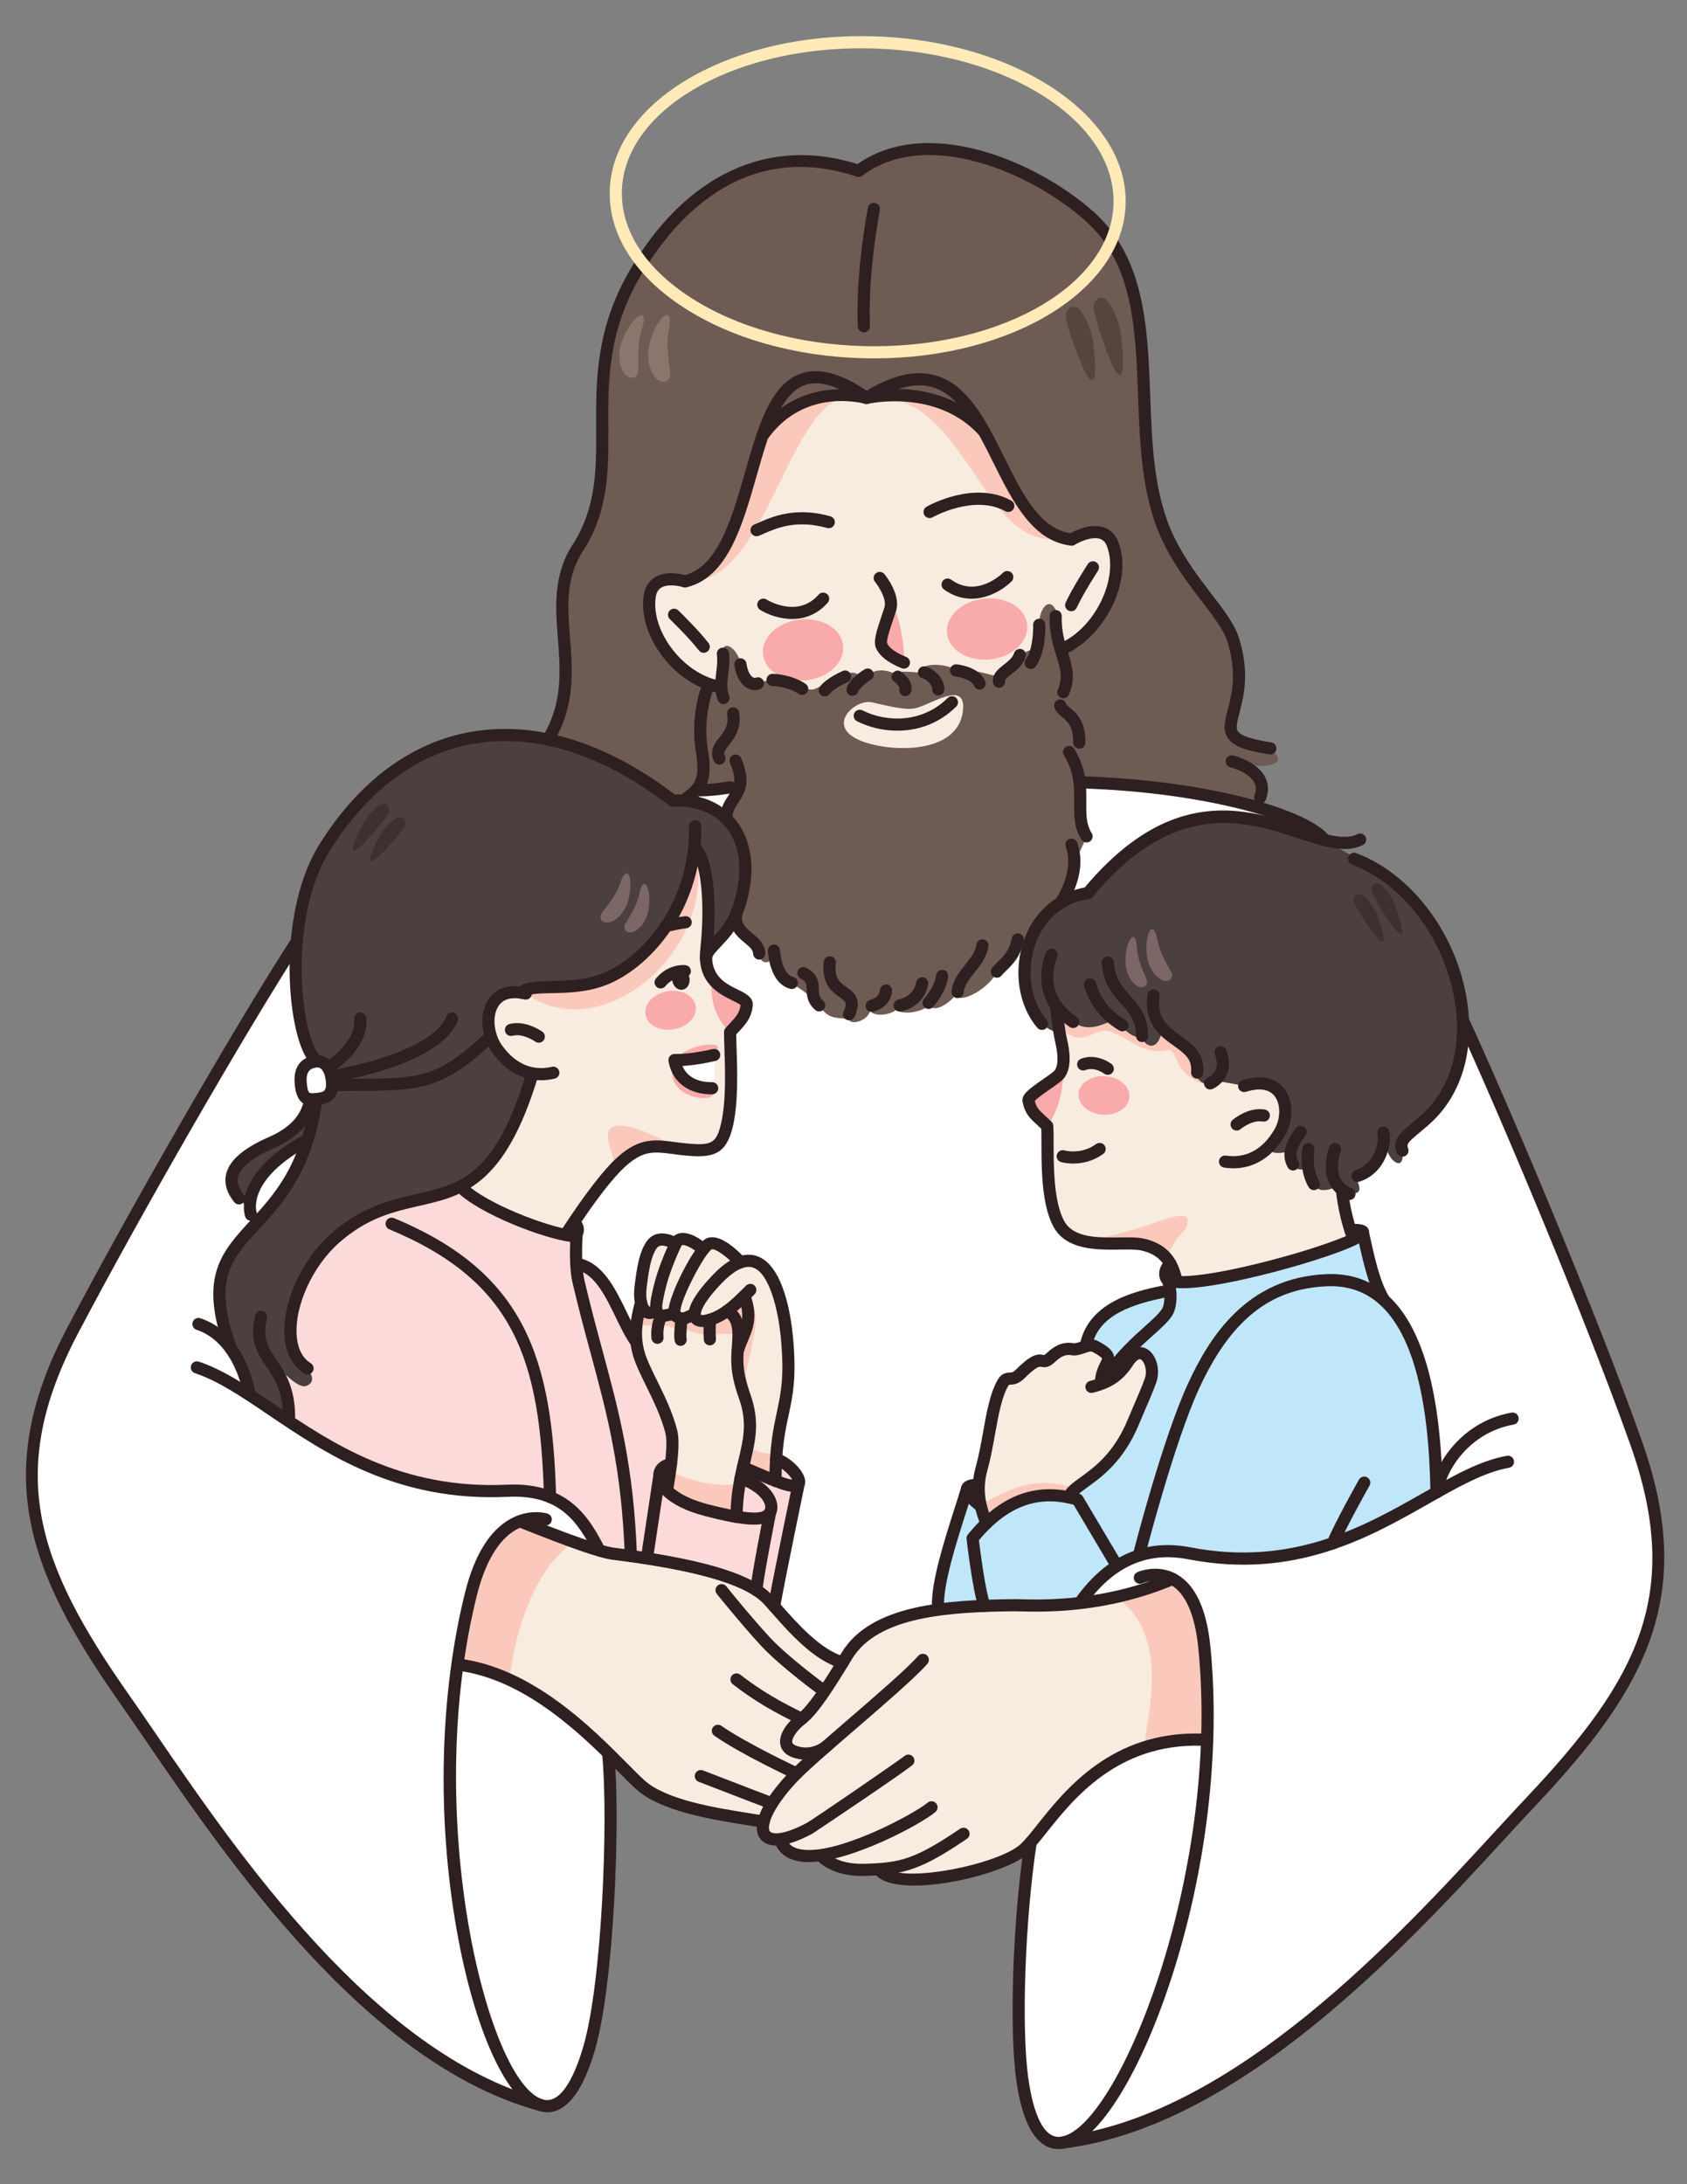 <?xml version="1.0" encoding="utf-8"?>
<!-- Generator: Adobe Illustrator 16.0.0, SVG Export Plug-In . SVG Version: 6.00 Build 0)  -->
<!DOCTYPE svg PUBLIC "-//W3C//DTD SVG 1.1//EN" "http://www.w3.org/Graphics/SVG/1.1/DTD/svg11.dtd">
<svg version="1.1" id="Layer_1" xmlns="http://www.w3.org/2000/svg" xmlns:xlink="http://www.w3.org/1999/xlink" x="0px" y="0px"
	 width="612px" height="792px" viewBox="0 0 612 792" enable-background="new 0 0 612 792" xml:space="preserve">
<rect x="0" y="0" width="612" height="792" fill="#808080" stroke="none"/>
<g>
	<path fill-rule="evenodd" clip-rule="evenodd" fill="#FFFFFF" d="M219.337,634.393c0,0,4.108,62.629-1.789,88.603
		c-5.896,25.976-10.047,39.009-16.378,40.229c-6.333,1.221-11.057-0.608-16.775-3.819c-5.719-3.211-22.458-11.369-22.458-11.369
		s-33.619-20.973-69.517-65.994s-61.099-89.807-68.167-99.854c-7.069-10.049-12.479-33.152-12.531-42.338
		c-0.052-9.185-4.651-23.863,25.31-77.314c29.962-53.452,67.002-117.817,70.736-122.146c3.734-4.328,127.926-67.481,141.3-69.369
		c13.374-1.889,86.82-4.284,114.835,4.184c28.014,8.466,55.58,10.55,67.291,12.716c11.712,2.166,29.539,5.508,36.334,8.681
		c6.797,3.173,10.148,4.676,12.852,7.909c2.703,3.233,19.678,14.681,21.721,17.359c2.043,2.678,28.258,45.435,44.36,83.657
		c16.103,38.223,52.435,123.22,53.757,142.822c1.323,19.6,3.432,45.972-17.553,72.059c-20.985,26.086-71.138,84.719-92.929,99.99
		c-21.792,15.272-39.087,35.574-59.805,43.286c-20.719,7.712-33.765,12.485-35.23,12.379c-1.466-0.104-8.462,3.379-12.769,0.707
		c-4.306-2.673-7.476-7.216-8.624-11.443c-1.148-4.227-3.476-22.76-3.561-25.182c-0.084-2.423,3.843-62.313,3.359-66.496
		s0.993-15.62,0.993-15.62L256.445,620.48L219.337,634.393z"/>
	<path fill-rule="evenodd" clip-rule="evenodd" fill="#C0E6FA" d="M340.283,582.353c0,0,1.93-14.897,4.647-23.657
		s2.95-16.218,5.911-18.211c2.96-1.993,2.733-1.492,6.828-2.117c4.097-0.626,35.813-55.689,41.107-59.816
		c5.297-4.126,15.212-8.419,19.233-9.299c4.021-0.878,6.359-2.246,6.359-2.246l-1.627-5.488c0,0,70.104-16.895,71.065-14.95
		c0.962,1.944,2.078,7.472,2.596,9.348c0.518,1.875,4.901,14.146,4.901,14.146s9.308,10.499,12.083,19.202
		c2.775,8.705,4.803,15.079,5.032,24.67c0.23,9.592,2.704,27.192,2.704,27.192s-14.025,7.982-18.306,10.119
		c-4.28,2.136-15.081,6.935-18.061,7.948c-2.98,1.015-14.242,4.635-21.932,5.263c-7.689,0.632-20.063,0.675-26.623-0.407
		c-6.562-1.082-14.302-1.458-20.327-1.703c-6.022-0.245-9.535,5.156-13.899,7.651c-4.365,2.497-9.947,10.811-9.947,10.811
		S344.613,584.003,340.283,582.353z"/>
	<path fill-rule="evenodd" clip-rule="evenodd" fill="#FCDADA" d="M281.443,582.622c0,0-8.591-7.701-14.666-9.816
		c-6.074-2.113-17.035-5.729-24.911-6.396c-7.877-0.664-23.387-3.842-23.387-3.842s-9.129-13.302-11.571-15.188
		s-9.511-6.582-16.404-6.693c-6.894-0.112-19.422,0.643-28.966-1.201c-9.545-1.844-33.93-10.34-40.466-14.106
		s-15.353-9.388-15.353-9.388s-12.162-12.164-10.688-27.671c1.474-15.509,16.486-47.571,25.032-51.191s26.571-16.133,36.291-13.039
		c9.721,3.093,37.805,4.918,45.477,10.269c7.672,5.349,8.322,5.101,7.674,10.675c-0.649,5.572-0.431,13.405-0.431,13.405
		s2.464-0.906,5.722,2.336c3.258,3.239,5.029,5.341,6.555,8.132c1.526,2.791,6.885,13.88,11.304,17.953
		c4.418,4.075,22.786,30.79,27.17,33.33c4.385,2.539,20.738,6.278,24.968,10.52c4.231,4.244,6.636,2.645,4.371,10.063
		C286.903,548.19,281.443,582.622,281.443,582.622z"/>
	<path fill-rule="evenodd" clip-rule="evenodd" fill="#F8EBE0" d="M166.48,429.297c0,0,4.104,4.314,7.811,6.389
		c3.708,2.075,8.038,4.513,14.055,6.831c6.017,2.32,15.855,4.633,15.855,4.633s4.222-5.812,6.9-9.763
		c2.678-3.949,12.303-13.671,13.83-15.675c1.527-2.001,8.845-7.284,13.45-6.483c4.604,0.801,10.598,1.131,14.568,0.956
		c3.972-0.174,6.176,0.667,7.598-1.274s3.686-8.567,4.013-11.776c0.328-3.21-0.888-27.075,0.302-28.87
		c1.19-1.795,4.489-4.371,4.757-7.138c0.269-2.766,1.272-5.809-0.985-6.432c-2.257-0.622-10.073-3.302-11.255-6.057
		c-1.184-2.755,0.029-12.707-0.386-21.72c-0.415-9.014-1.101-19.678-3.128-22.545c-2.027-2.866-6.64-3.01-23.509,1.445
		c-16.87,4.455-52.032,14.3-65.713,27.862s-17.316,10.355-14.247,21.438c3.069,11.084,16.582,69.119,16.582,69.119L166.48,429.297z"
		/>
	<path fill-rule="evenodd" clip-rule="evenodd" fill="#F8EBE0" d="M242.117,539.572c0,0,4.307-19.778,0.374-26.646
		c-3.932-6.87-8.561-17.925-8.561-17.925s-2.849-8.077-1.976-14.883c0.873-6.805,0.934-7.748,1.013-8.847s2.405-15.472,3.032-17.826
		c0.627-2.355,4.361-3.011,6.148-3.028c1.789-0.016,1.903,0.053,2.429,0.294c0.525,0.242,0.371-1.086,3.547-0.72
		c3.177,0.365,6.028,2.218,6.028,2.218s0.001-1.936,5.288-0.374c5.287,1.559,8.626,5.31,8.626,5.31s6.126-0.855,8.583,2.016
		c2.458,2.871,13.004,15.794,9.329,39.04s-2.667,26.34-4.427,30.847c-1.76,4.508-0.207,7.916-0.207,7.916l-11.813-4.987
		c0,0-0.968,5.835-1.522,9.115c-0.553,3.279-1.713,8.236-1.713,8.236s-17.434-1.276-23.641-8.193L242.117,539.572z"/>
	<path fill-rule="evenodd" clip-rule="evenodd" fill="#F8EBE0" d="M426.496,463.248c0,0-3.547-8.995-7.681-10.46
		c-4.133-1.466-7.551-1.46-12.864-1.89c-5.313-0.429-9.486-0.282-13.261-1.921c-3.775-1.64-8.534-2.205-10.075-8.684
		c-1.541-6.479-2.587-21.041-2.594-22.724c-0.008-1.683,0.821-10.607,0.821-10.607s-10.818-6.33-6.845-9.49
		c3.975-3.159,6.053-2.83,8.528-6.367c2.477-3.538,2.934-5.943,3.279-8.244c0.345-2.3-1.49-19.003-1.49-19.003
		s11.605-23.109,46.629-4.471c35.021,18.637,48.842,27.45,55.849,42.685c7.006,15.232,0.486,25.283,0.688,30.276
		c0.201,4.993,0.964,9.312,2.077,12.706c1.115,3.396,1.354,4.393,1.354,4.393S440.184,467.674,426.496,463.248z"/>
	<path fill-rule="evenodd" clip-rule="evenodd" fill="#F8EBE0" d="M357.402,551.245c0,0-3.71-8.69-1.889-16.286
		c1.821-7.594,6.41-24.869,6.41-24.869s-0.407-8.149,2.266-9.181c2.672-1.033,5.244-0.958,7.187-3.294
		c1.94-2.336,2.708-4.194,5.587-4.265c2.881-0.068,1.028,1.091,4.464-1.278c3.438-2.37,2.757-2.281,6.631-2.371
		c3.872-0.09,4.252-1.995,6.267-1.62c2.016,0.374,4.285,0.269,5.858,1.896c1.572,1.628,2.26,1.493,0.871,5.244
		c-1.388,3.748-2.034,7.131,0.281,5.806c2.315-1.324,7.835-7.624,8.888-8.605c1.055-0.981,5.301-4.657,6.047-0.208
		c0.746,4.451,1.365,7.35-1.995,14.381c-3.358,7.03-7.108,17.861-8.862,19.366c-1.752,1.504-14.485,12.218-16.078,14.598
		c-1.594,2.381-2.096,2.813-2.096,2.813S374.444,538.093,357.402,551.245z"/>
	<path fill-rule="evenodd" clip-rule="evenodd" fill="#F8EBE0" d="M248.588,142.805c0,0-22.839,72.878-15.566,90.137
		c7.272,17.26,42.081,53.18,64.611,57.378c22.529,4.199,48.258-5.366,66.269-15.117c18.01-9.752,61.809-45.267,59.903-54.611
		c-1.907-9.344-28.102-59.837-34.611-71.722c-6.51-11.884-46.771-35.772-58.76-32.951
		C318.447,118.74,248.588,142.805,248.588,142.805z"/>
	<path fill-rule="evenodd" clip-rule="evenodd" fill="#F8EBE0" d="M165.921,603.557c0,0,20.59,3.821,27.547,10.271
		c6.957,6.45,29.556,24.218,31.446,26.11c1.89,1.893,12.855,11.512,17.981,13.219c5.125,1.709,25.502,6,25.502,6l7.486,1.201
		c0,0-0.594,1.646,1.058,3.802c1.65,2.158,3.612,2.762,3.612,2.762l2.69,0.675c0,0-0.043,2.154,2.624,3.459
		c2.666,1.305,3.878,1.959,6.508,1.935c2.631-0.026,6.278,0.616,6.278,0.616s0.714,2.032,6.914,3.536
		c6.2,1.503,10.07,0.805,10.07,0.805l3.854,0.634c0,0,3.946,2.435,6.979,2.688c3.034,0.254,30.969-1.225,39.198-7.212
		c8.231-5.987,20.387-21.064,24.145-24.532s15.296-12.25,20.895-14.25s4.178-2.694,12.226-3.566c8.047-0.871,14.8-1.415,14.8-1.415
		s0.725-37.542-1.731-44.348c-2.458-6.805-5.436-11.489-8.035-12.454c-2.602-0.964-3.527-2.512-7.915-0.017
		s-16.149,6.158-22.843,7.043c-6.692,0.886-26.938,1.581-26.938,1.581s-29.854,2.127-37.247,2.883
		c-7.392,0.756-13.274,3.187-17.058,5.861c-3.782,2.673-10.862,11.776-10.862,11.776s-7.545-4.171-11.849-8.348
		c-4.303-4.177-13.053-13.026-15.236-14.863c-2.183-1.836-14.493-9.412-31.82-12.294c-17.327-2.884-29.427-4.008-38.552-7.622
		c-9.124-3.615-18.353-8.137-18.353-8.137S170.238,558.721,165.921,603.557z"/>
	<path fill-rule="evenodd" clip-rule="evenodd" fill="#FBC9BB" d="M252.169,307.362c8.864,36.545-33.413,73.042-61.422,52.888
		c-4.897-3.524-9.467-27.648,6.486-31.84C213.186,324.217,252.169,307.362,252.169,307.362z"/>
	<path fill-rule="evenodd" clip-rule="evenodd" fill="#FBC9BB" d="M246.64,416.565c0,0-14.291-8.112-21.082-8.416
		c-6.791-0.304-5.265,4.604-3.673,9.821c1.593,5.217,1.138,5.691,1.138,5.691s8.241-10.26,20.923-7.442L246.64,416.565z"/>
	<path fill-rule="evenodd" clip-rule="evenodd" fill="#FBC9BB" d="M243.058,533.578c0,0-0.598,3.9-0.769,4.948
		c-0.172,1.046-0.928,2.347,2.618,4.324c3.546,1.978,4.879,3.464,9.288,4.158c4.409,0.692,13.007,2.51,13.007,2.51l1.125-11.744
		C268.327,537.774,259.499,540.896,243.058,533.578z"/>
	<path fill-rule="evenodd" clip-rule="evenodd" fill="#FBC9BB" d="M272.106,525.104l-1.507,5.6c0,0,4.544,3.741,5.536,4.156
		c0.992,0.414,7.042,1.381,6.126,1.378c-0.917-0.001-0.483-10.255-0.483-10.255S279.661,528.87,272.106,525.104z"/>
	<path fill-rule="evenodd" clip-rule="evenodd" fill="#FBC9BB" d="M266.728,476.471l4.537-6.204c0,0,2.91,3.063,2.914,8.127
		c0.003,5.063-2.782,15.635-3.478,18.898c-0.695,3.264,3.486,12.437,0.553,7.682s-3.915-9.684-3.637-15.546
		c0.278-5.862,0.822-5.464-2.934-5.733c-3.755-0.271-8.869,1.093-13.343-0.703c-4.474-1.794-2.462-0.986-5.661-1.31
		c-3.199-0.321-1.877-0.779-5.718-1.147c-3.84-0.368-6.809,0.957-7.221-0.854c-0.413-1.813,0.628-5.187,0.628-5.187
		s1.903,2.186,4.393,2.368c2.49,0.182,2.875,0.498,4.717-0.088c1.841-0.585,0.512,1.452,4.301,1.192
		c3.789-0.26,4.658-2.179,5.047-1.275c0.39,0.902,0.52,3.517,4.456,2.158C260.217,477.491,266.728,476.471,266.728,476.471z"/>
	<path fill-rule="evenodd" clip-rule="evenodd" fill="#FBC9BB" d="M388.915,447.338c0,0,1.782,2.525,8.925,1.563
		c7.142-0.96,13.267-2.912,20.06-5.187c6.792-2.272,13.034-4.586,12.967-1.092c-0.093,4.848-4.086,4.021-7.59,13.712
		c-0.416,1.152-1.309-4.572-8.594-5.013c-7.288-0.44-8.803,1.838-12.659,0.642c-3.858-1.197-5.396-0.296-5.396-0.296
		L388.915,447.338z"/>
	<path fill-rule="evenodd" clip-rule="evenodd" fill="#FBC9BB" d="M383.979,368.006c0,0,0.196,4.419,1.498,5.525
		c7.599,6.46,11.685-0.905,16.636,0.369c6.688,1.72,12.563,9.08,21.515,6.795c2.533-0.646,3.118,5.288,6.048,8.077
		s5.989,4.727,9.317,4.061c3.33-0.667,10.134-6.988,6.048-11.609c-4.087-4.621-2.801-10.973-13.778-11.947
		s-14.751-2.258-27.254-2.514c-12.502-0.254-17.441,0.807-18.707,1.406C384.035,368.768,383.979,368.006,383.979,368.006z"/>
	<path fill-rule="evenodd" clip-rule="evenodd" fill="#FBC9BB" d="M388.604,543.704l1.738-4.046
		c-13.757-4.308-22.601-0.872-34.616,6.059l1.677,5.528C357.402,551.245,373.167,539.464,388.604,543.704z"/>
	<path fill-rule="evenodd" clip-rule="evenodd" fill="#FBC9BB" d="M208.157,559.14l-19.58-7.53c0,0-7.529,3.787-10.398,8.747
		c-2.869,4.962-8.04,17.804-8.97,20.499c-0.93,2.694-3.289,22.701-3.289,22.701l19.001,4.574
		C184.922,608.131,188.409,572.478,208.157,559.14z"/>
	<path fill-rule="evenodd" clip-rule="evenodd" fill="#FBC9BB" d="M404.952,579.046l14.052-4.036l6.361-2.482
		c0,0,5.506,2.281,7.763,8.944s6.048,18.445,4.74,29.396c-1.309,10.949,0.053,21.146,0.053,21.146s-16.346-0.576-21.498,1.227
		C411.272,635.042,428.841,596.036,404.952,579.046z"/>
	<path fill-rule="evenodd" clip-rule="evenodd" fill="#FBC9BB" d="M248.52,210.825c30.208,2.758,37.124-68.272,61.332-67.331
		c3.127,0.121,4.484,0.787,4.484,0.787c34.585-4.34,41.053,51.217,66.827,51.166c6.171-0.012,15.383-16.754,8.847-28.272
		s-27.11-36.649-47.785-41.594c-20.676-4.944-45.191-12.232-65.484,8.772C256.449,155.356,248.52,210.825,248.52,210.825z"/>
	<path fill-rule="evenodd" clip-rule="evenodd" fill="#6E5B54" d="M266.284,286.396l-11.693,0.168c0,0-4.634,2.749-6.092,3.354
		c-1.458,0.607-4.867,0.069-5.938-0.745c-1.071-0.813-13.876-9.442-13.876-9.442s-18.264-8.566-23.162-9.853
		c-4.899-1.288-7.259-1.8-7.259-1.8s7.666-11.558,6.929-24.961c-0.735-13.404-4.476-26.004,5.926-46.939
		c10.403-20.934,7.236-36.762,7.347-45.07c0.112-8.307-0.512-40.778,18.743-62.393c19.255-21.616,39.208-31.503,52.069-31.13
		c12.862,0.372,17.699,3.026,17.699,3.026l4.496,1.342c0,0,10.186-7.812,22.518-7.767c12.332,0.045,47.552,6.959,63.081,25.957
		c15.529,18.998,16.649,34.234,17.325,48.894s0.202,47.29,7.169,61.053c6.966,13.763,19.454,30.592,21.521,33.826
		c2.065,3.233,7.128,9.059,6.237,17.496c-0.893,8.438-2.916,14.295-2.464,19.152c0.45,4.856-1.387,5,1.763,7.206
		c3.148,2.206,12.229,3.61,12.229,3.61s5.605,4.347,0.807,5.751c-4.795,1.404-8.022-0.186-9.3,0.16
		c-1.275,0.345,1.217,0.99,2.883,3.15c1.667,2.16,2.947,2.729,2.541,5.427c-0.407,2.698-1.944,6.786-1.944,6.786
		s-36.196-7.524-49.481-8.236c-13.283-0.711-14.439-0.748-14.439-0.748s-0.411,5.354-0.05,9.877c0.36,4.522,2.302,9.721,2.302,9.721
		s-3.729,10.005-4.601,6.497c-0.872-3.51-2.07,7.094-2.07,7.094s-0.08,6.141-1.398,8.317c-1.317,2.176-2.772,2.142-5.76,5.615
		c-2.988,3.474-6.238,7.672-6.238,7.672s-8.694,10.095-10.76,12.072c-2.063,1.978,2.702-6.853-1.294,1.329
		c-3.994,8.183-16.66,13.049-14.663,7.851c-2.554,4.326-9.312,7.917-9.843,4.599c-4.728,3.837-12.203,3.265-12.077,1.524
		c-2.494,2.675-10.037,2.879-9.762,0.035c-0.141,4.215-7.35,6.191-7.722,3.68c-3.546-0.624-7.105,0.225-9.942-3.845
		c-2.838-4.071-8.119-7.433-9.972-8.543c-1.854-1.112-7.024-10.065-7.024-10.065s-3.791,4.389-5.624-0.373
		c-1.832-4.763-4.002-7.056-4.002-7.056s-4.47-5.449-4.066-8.955c0.404-3.506,2.358-9.074,2.686-13.236
		c0.327-4.162-0.514-11.117-1.854-13.731c-1.34-2.612-4.696-7.415-4.696-7.415S264.001,288.46,266.284,286.396L266.284,286.396z
		 M260.799,249.003c0,0,0,0,0.22-3.655c0.22-3.655,0.654-5.891,1.298-9.711c0.643-3.82,6.132,0.487,6.406,5.943
		c0.273,5.455,1.818,5.144,3.257,6.26c1.438,1.117,2.663-0.545,7.36-1.219c4.698-0.675,8.77,0.953,12.417,2.734
		c3.646,1.782,4.629-0.357,7.305-1.085c2.677-0.728,5.268-2.199,8.52-3.898c3.254-1.7,3.489,2.047,8.502-0.447
		c5.014-2.493,9.571,1.458,9.332,0.211c-0.238-1.249,9.354-0.11,9.354-0.11s-0.148,0.772,0.153-1.508
		c0.303-2.28,9.461-1.621,11.076,0.245c1.616,1.865,1.97,0.141,2.702,0.194c0.732,0.052-1.229,1.107,2.402,0.383
		c3.634-0.724,10.763,2.819,11.649,1.364c0.887-1.456,5.389-5.136,7.065-6.749c1.674-1.614,4.551-2.404,5.596-2.835
		c1.042-0.431,1.8-4.687,1.588-6.887c-0.725-7.524,4.243-13.359,6.611-5.366c0,0-0.186,2.565-0.287,3.984
		c-0.102,1.42,0.878,6.536,1.616,6.975s1.384-0.038,3.224-0.642c1.838-0.604,4.099-2.605,8.511-6.339s7.43-18.8,7.308-24.793
		c-0.12-5.993-2.482-7.81-5.127-8.979c-2.644-1.168-7.837,2.339-11.522,2.363c-3.687,0.023-10.391-5.591-14.825-10.675
		c-4.436-5.084-12.292-21.854-14.872-27.137c-2.578-5.281-3.733-6.339-7.633-8.894c-3.898-2.555-13.682-4.179-19.336-5.136
		c-5.653-0.957-15.391,0.496-15.391,0.496s-0.941,0.192-5.426-0.595c-4.485-0.788-13.816,0.913-21.411,3.86
		c-7.595,2.948-12.422,12.368-12.422,12.368s-5.979,20.199-9.481,30.559c-3.502,10.359-11.516,17.501-11.516,17.501
		s-5.354,2.727-6.502,3.042c-1.149,0.315-8.021-0.384-11.006,1.352c-2.985,1.735-1.607,11.362-0.424,15.642
		c1.181,4.279,7.9,12.276,12.385,16.125S260.799,249.003,260.799,249.003L260.799,249.003z M316.24,254.659
		c-6.747-1.54-20.444,11.697,3.255,15.904c10.643,1.89,28.873,0.747,29.899-13.519c0.737-10.241-11.539-1.699-17.01-0.303
		C329.009,257.603,323.792,256.383,316.24,254.659z"/>
	<path fill-rule="evenodd" clip-rule="evenodd" fill="#4B3F3F" d="M384.426,374.647c0,0-6.583-1.247-9.041-7.118
		c-2.457-5.871-4.866-17.381-3.971-19.386c0.896-2.006,1.362-12.874,8.924-17.352c7.561-4.478,11.477-6.415,12.625-6.631
		c1.146-0.217,1.67-0.3,1.67-0.3s16.821-20.281,32.709-24.921c15.887-4.641,33.559,1.004,39.337,2.11
		c5.777,1.107,10.964,1.712,13.806,3.527c2.841,1.814,12.435,7.13,16.059,9.198c3.625,2.069,21.342,15.817,24.706,23.503
		c3.364,7.687,14.151,33.161,7.653,49.449c-6.498,16.289-6.934,15.933-10.836,18.346c-3.904,2.413-8.125,5.994-8.709,9.065
		c-0.584,3.07-0.584,3.07-0.584,3.07c0.945,8.712-5.603,3.065-5.797-1.412c-0.103-2.401-1.472,0.568-1.472,0.568
		s-0.761,4.838-4.072,7.1c-3.312,2.261-5.465,2.035-5.876,2.649c-0.414,0.614,4.344,6.551-0.757,6.666
		c-5.099,0.116-5.801-2.535-5.801-2.535s-6.64,3.429-8.351-0.899c-1.71-4.33-1.927-5.375-1.927-5.375s-5.756,1.055-6.103-2.351
		c-0.347-3.404-0.176-4.189-0.176-4.189s-7.963,1.876-7.233-0.772c0.732-2.647,2.411-5.351,3.067-8.065
		c0.655-2.714,2.521-6.242,1.177-8.374c-1.343-2.133-1.173-5.026-5.285-6.192c-4.11-1.164-8.823-0.239-8.823-0.239
		s-9.264-1.987-10.468-1.654c-1.202,0.333-2.518,1.107-2.518,1.107s-4.528-0.408-4.063-4.315s-5.914-10.052-8.805-12.687
		c-2.892-2.635-3.784-3.666-3.784-3.666c-1.339,10.087-7.257,6.48-7.395,3.084c-2.979,1.729-7.253-3.15-9.104-5.158
		c-1.854-2.008-8.685,5.293-15.883,0.074c-7.198-5.22-5.638-1.032-5.638-1.032L384.426,374.647z"/>
	<path fill-rule="evenodd" clip-rule="evenodd" fill="#4B3F3F" d="M189.388,359.173c0,0,8.767-1.537,12.646-1.715
		c3.878-0.18,18.748-0.57,26.848-7.905c8.1-7.334,14.776-16.229,16.714-20.535c1.939-4.306,5.854-18.521,5.854-18.521
		s0.992-2.992,1.545-2.083c0.553,0.91,2.486,6.177,2.563,6.519c0.078,0.34,1.749,13.307,1.434,17.984
		c-0.315,4.676-0.842,12.477-0.842,12.477s8.266-7.807,8.722-9.701c0.456-1.896,4.993-13.285,5.229-15.74
		c0.237-2.456-1.535-19.406-6.629-23.121s-9.633-5.118-13.476-5.842c-3.843-0.725-5.938-0.676-5.938-0.676
		s-19.079-15.093-32.282-18.357c-13.204-3.264-30.896-7.479-43.894-3.738c-12.998,3.742-32.458,13.443-41.958,26.328
		c-9.498,12.886-19.009,30.766-18.642,55.298c0.368,24.531,5.477,31.53,5.81,32.68c0.333,1.151,1.143,1.459,1.143,1.459
		s4.655,1.788,4.896,4.843c0.24,3.055,1.294,7.907-1.587,9.183c-2.882,1.276-4.104,1.455-4.104,1.455s-4.051,7.597-9.459,11.195
		c-5.408,3.596-15.313,8.104-16.897,9.647c-1.584,1.542-4.363,5.132-3.021,8.752s6.666,10.985,6.64,9.488
		c-0.025-1.498,1.428-8.668,3.805-11.583c2.377-2.914,4.679-5.655,8.131-8.065c3.452-2.411,8.222-5.249,8.222-5.249
		s-7.932,18.387-11.699,22.795c-3.768,4.411-9.442,9.921-9.442,9.921s-9.098,11.125-9.98,20.27
		c-0.882,9.145,2.743,20.771,2.743,20.771s4.002,3.926,5.524,8.363c1.522,4.437,2.449,9.528,2.449,9.528l13.439,8.923
		c0,0,1.564-1.98,0.514-6.355c-1.05-4.376-4.533-13.268-4.533-13.268s7.83,9.094,11.046,7.995c3.217-1.1,2.678-3.5,0.651-6.412
		c-2.028-2.913-5.121-5.843-5.545-7.978c-0.424-2.136-1.848-5.955,0.111-12.634c1.959-6.678,5.889-17.476,11.788-22.99
		c5.898-5.515,15.01-12.87,25.293-15.392c10.282-2.521,16.508-3.748,20.133-5.352c3.625-1.601,16.237-8.034,21.96-21.928
		c5.725-13.891,7.8-20.337,7.8-20.337s-14.358-6.398-15.071-13.825C177.328,368.321,176.987,359.47,189.388,359.173z"/>
	<path fill-rule="evenodd" clip-rule="evenodd" fill="#F8ABAA" d="M259.088,382.538c0,0,3.067-3.093,0.288-3.631
		c-4.203-0.813-14.479,1.919-15.466,8.239c-1.775,11.365,15.518,12.953,14.657,9.28
		C258.147,394.639,252.998,387.688,259.088,382.538z"/>
	<path fill-rule="evenodd" clip-rule="evenodd" fill="#FFFFFF" d="M259.525,383.19c0,0-5.708,0.775-10.099,0.985
		c-4.39,0.209-4.595,0.973-4.595,0.973s2.071,4.345,4.376,5.975c2.306,1.631,6.523,3.375,7.416,3.422
		c0.894,0.046,2.551,0.563,2.463,0.218C258.999,394.42,259.07,387.157,259.525,383.19z"/>
	<path fill-rule="evenodd" clip-rule="evenodd" fill="#F8ABAA" d="M385.511,386.934c0,0-0.415,2.299-5.262,5.793
		c-4.848,3.495-7.664,4.299-7.125,6.327c0.541,2.028,0.864,3.667,3.826,6.463c2.962,2.797,2.963,2.797,2.963,2.797
		S386.447,400.217,385.511,386.934z"/>
	<path fill-rule="evenodd" clip-rule="evenodd" fill="#F8ABAA" d="M258.571,354.114c0,0,1.993,3.637,5.771,5.937
		c3.777,2.301,5.372,1.288,5.559,3.386c0.187,2.098-1.3,5.541-2.61,7.305c-1.309,1.765-2.427,3.486-2.427,3.486
		S256.109,367.178,258.571,354.114z"/>
	<path fill-rule="evenodd" clip-rule="evenodd" fill="#F8ABAA" d="M322.936,216.813c0,0-1.143,7.482-1.764,9.43
		c-0.622,1.949-2.549,6.052-1.363,7.859c1.184,1.807,3.874,2.948,5.301,4.252c1.426,1.304,2.813,1.899,2.813,1.899
		S328.703,229.1,322.936,216.813z"/>
	<g>
		<path fill="#2E2020" d="M262.464,255.304c-0.876,0-1.705-0.526-2.048-1.39c-1.415-3.555-1-6.824-0.599-9.985
			c0.269-2.12,0.547-4.312,0.255-6.617c-0.152-1.207,0.703-2.31,1.911-2.462c1.216-0.147,2.31,0.703,2.462,1.911
			c0.361,2.858,0.033,5.442-0.256,7.723c-0.361,2.845-0.672,5.303,0.321,7.802c0.45,1.131-0.102,2.412-1.233,2.862
			C263.011,255.254,262.735,255.304,262.464,255.304z M385.735,253.22c-0.292,0-0.591-0.06-0.878-0.184
			c-1.116-0.486-1.627-1.785-1.141-2.9c1.957-4.498,0.917-7.82-0.525-12.417c-1.224-3.903-2.611-8.328-2.422-14.404
			c0.039-1.217,1.005-2.155,2.271-2.134c1.217,0.037,2.173,1.055,2.134,2.271c-0.165,5.333,1.049,9.205,2.223,12.95
			c1.529,4.88,2.976,9.489,0.359,15.495C387.397,252.724,386.587,253.22,385.735,253.22z"/>
	</g>
	<g>
		<path fill="#2E2020" d="M327.921,242.458c-0.274,0-0.555-0.053-0.826-0.162c-4.973-2.015-8.015-4.403-9.301-7.3
			c-1.023-2.306,0.056-5.852,1.952-11.419c0.396-1.158,0.786-2.306,1.119-3.377c0.92-2.966-2.256-7.785-3.44-9.24
			c-0.768-0.942-0.627-2.33,0.314-3.099c0.94-0.77,2.329-0.631,3.098,0.309c0.622,0.759,6.022,7.582,4.237,13.335
			c-0.342,1.108-0.747,2.296-1.156,3.494c-0.906,2.66-2.423,7.109-2.084,8.241c0.777,1.746,3.107,3.429,6.917,4.972
			c1.127,0.457,1.671,1.742,1.215,2.87C329.619,241.937,328.794,242.458,327.921,242.458z"/>
	</g>
	<g>
		<path fill="#2E2020" d="M352.415,217.091c-3.204,0-6.607-0.919-9.945-3.333c-0.985-0.713-1.208-2.09-0.494-3.077
			s2.093-1.207,3.077-0.494c9.345,6.759,18.421-2.114,18.803-2.496c0.864-0.86,2.259-0.857,3.116,0.004
			c0.861,0.861,0.858,2.257-0.003,3.116C364.219,213.555,358.698,217.091,352.415,217.091z"/>
	</g>
	<g>
		<path fill="#2E2020" d="M287.33,224.441c-4.689,0-9.016-1.702-11.589-3.311c-1.031-0.646-1.345-2.005-0.7-3.037
			c0.645-1.031,2.002-1.347,3.035-0.701c0.495,0.305,11.349,6.842,18.888-1.765c0.804-0.915,2.194-1.007,3.11-0.206
			c0.916,0.802,1.008,2.194,0.206,3.11C296.401,222.959,291.707,224.441,287.33,224.441z"/>
	</g>
	<g>
		<path fill="#2E2020" d="M260.801,251.208c-0.135,0-0.273-0.012-0.411-0.039c-15.574-2.942-28.896-20.334-26.896-35.113
			c0.509-3.77,2.456-5.713,3.998-6.679c4.575-2.867,11-0.881,11.716-0.645c1.156,0.379,1.786,1.625,1.405,2.781
			c-0.379,1.155-1.622,1.782-2.776,1.407c-1.415-0.459-5.611-1.314-8.013,0.197c-1.092,0.687-1.734,1.841-1.962,3.529
			c-1.684,12.452,10.098,27.689,23.347,30.192c1.196,0.226,1.982,1.378,1.757,2.574C262.765,250.471,261.84,251.208,260.801,251.208
			z"/>
	</g>
	<g>
		<path fill="#2E2020" d="M255.294,236.714c-0.659,0-1.311-0.294-1.745-0.855c-3.545-4.583-10.476-11.287-10.545-11.354
			c-0.875-0.845-0.9-2.24-0.055-3.116c0.848-0.875,2.241-0.898,3.116-0.054c0.293,0.283,7.231,6.995,10.97,11.829
			c0.745,0.963,0.567,2.347-0.395,3.091C256.239,236.564,255.765,236.714,255.294,236.714z"/>
	</g>
	<g>
		<path fill="#2E2020" d="M274.458,194.444c-0.871,0-1.696-0.52-2.043-1.377c-0.458-1.128,0.086-2.413,1.215-2.87
			c0.482-0.195,1.009-0.427,1.583-0.678c5.004-2.191,13.378-5.858,26.035-2.31c1.171,0.328,1.855,1.545,1.526,2.717
			c-0.329,1.172-1.544,1.858-2.717,1.526c-11.142-3.127-18.323,0.021-23.076,2.104c-0.615,0.269-1.18,0.517-1.696,0.726
			C275.013,194.392,274.733,194.444,274.458,194.444z"/>
	</g>
	<g>
		<path fill="#2E2020" d="M337.234,187.854c-0.765,0-1.508-0.398-1.913-1.11c-0.604-1.056-0.239-2.402,0.817-3.006
			c0.697-0.397,17.186-9.659,30.701-2.232c1.065,0.586,1.456,1.926,0.869,2.992c-0.585,1.066-1.925,1.456-2.993,0.87
			c-11.371-6.249-26.24,2.11-26.388,2.195C337.982,187.761,337.606,187.854,337.234,187.854z"/>
	</g>
	<g>
		<path fill="#2E2020" d="M385.322,237.517c-0.856,0-1.671-0.502-2.028-1.34c-0.478-1.12,0.043-2.414,1.162-2.892
			c12.715-5.421,21.522-23.495,17.137-35.16c-0.547-1.454-1.343-2.318-2.506-2.72c-2.991-1.033-7.653,1.184-9.199,2.125
			c-1.043,0.632-2.395,0.303-3.028-0.733c-0.633-1.037-0.309-2.391,0.728-3.027c0.747-0.458,7.44-4.417,12.924-2.535
			c2.403,0.825,4.204,2.671,5.209,5.34c5.658,15.054-6.011,34.998-19.535,40.766C385.903,237.459,385.611,237.517,385.322,237.517z"
			/>
	</g>
	<g>
		<path fill="#2E2020" d="M388.591,221.636c-0.31,0-0.624-0.066-0.924-0.205c-1.104-0.511-1.585-1.82-1.075-2.925
			c2.564-5.546,7.827-13.638,8.05-13.98c0.667-1.021,2.033-1.306,3.05-0.642c1.019,0.664,1.308,2.029,0.644,3.049
			c-0.054,0.081-5.313,8.168-7.742,13.423C390.221,221.162,389.423,221.636,388.591,221.636z"/>
	</g>
	
		<ellipse transform="matrix(-0.112 -0.994 0.994 -0.112 171.429 609.368)" fill-rule="evenodd" clip-rule="evenodd" fill="#F8ABAA" cx="357.876" cy="228.118" rx="11.064" ry="14.618"/>
	
		<ellipse transform="matrix(-0.112 -0.994 0.994 -0.112 89.683 551.447)" fill-rule="evenodd" clip-rule="evenodd" fill="#F8ABAA" cx="291.133" cy="235.668" rx="11.064" ry="14.618"/>
	<path fill-rule="evenodd" clip-rule="evenodd" fill="#8B766D" d="M242.581,120.067c2.952-14.982-10.294,1.96-6.885,12.892
		c2.423,7.773,7.994,6.201,7.471,2.179C242.695,131.498,241.543,125.329,242.581,120.067z"/>
	<path fill-rule="evenodd" clip-rule="evenodd" fill="#8B766D" d="M232.698,119.96c4.389-13.711-9.852,0.72-7.844,11.326
		c1.426,7.542,6.813,6.674,6.759,2.85C231.565,130.676,231.156,124.774,232.698,119.96z"/>
	<path fill-rule="evenodd" clip-rule="evenodd" fill="#57443D" d="M399.802,122.697c-1.427-4.384-4.005-11.441-2.569-13.305
		c4.735-6.146,9.051,8.683,9.4,11.71C409.174,143.151,404.81,138.074,399.802,122.697z"/>
	<path fill-rule="evenodd" clip-rule="evenodd" fill="#57443D" d="M389.689,125.223c-1.439-4.159-4.041-10.855-2.61-12.616
		c4.716-5.811,9.076,8.255,9.435,11.125C399.124,144.634,394.744,139.809,389.689,125.223z"/>
	<g>
		<path fill="#2E2020" d="M325.534,264.951c-5.292,0-10.392-1.296-14.629-3.424c-1.088-0.547-1.527-1.871-0.981-2.958
			c0.548-1.088,1.872-1.525,2.958-0.98c8.72,4.378,21.653,4.681,30.912-4.512c0.863-0.858,2.26-0.852,3.117,0.011
			c0.857,0.863,0.853,2.259-0.012,3.117C340.613,262.449,332.889,264.951,325.534,264.951z"/>
	</g>
	<g>
		<path fill="#2E2020" d="M426.495,465.451c-0.989,0-1.889-0.669-2.137-1.671c-1.467-5.89-4.513-8.975-10.183-10.313
			c-1.89-0.447-4.874-0.407-8.023-0.367c-8.205,0.117-19.455,0.251-24.053-8.399c-4.275-8.043-4.284-21.409-4.291-30.252
			c-0.002-1.996-0.002-3.768-0.053-5.146c-0.649-0.615-1.742-1.648-3.036-2.851c-2.639-2.45-3.396-5.026-3.762-6.996
			c-0.467-2.517,2.236-4.521,7.457-8.138c1.488-1.032,2.895-2.006,3.767-2.744c1.676-1.419,1.911-5.163,0.661-10.544
			c-1.099-4.732-1.824-12.478-1.854-12.805c-0.113-1.211,0.777-2.286,1.99-2.398c1.19-0.111,2.284,0.777,2.397,1.991
			c0.007,0.077,0.73,7.776,1.76,12.215c1.69,7.277,0.981,12.291-2.106,14.905c-1.034,0.876-2.524,1.909-4.104,3.003
			c-1.785,1.238-4.673,3.237-5.525,4.245c0.33,1.452,0.905,2.725,2.32,4.038c2.125,1.976,3.717,3.499,3.717,3.499
			c0.399,0.383,0.643,0.9,0.677,1.452c0.1,1.595,0.102,3.761,0.104,6.271c0.005,8.406,0.014,21.111,3.774,28.187
			c3.338,6.278,12.253,6.162,20.104,6.062c3.587-0.051,6.678-0.088,9.095,0.483c7.303,1.725,11.575,6.027,13.444,13.539
			c0.295,1.181-0.425,2.377-1.605,2.67C426.85,465.43,426.671,465.451,426.495,465.451z"/>
	</g>
	<g>
		<path fill="#2E2020" d="M490.674,450.653c-0.902,0-1.748-0.557-2.072-1.455c-1.878-5.19-3.414-11.907-3.916-17.11
			c-0.117-1.212,0.77-2.287,1.982-2.405c1.214-0.12,2.287,0.771,2.404,1.983c0.47,4.866,1.911,11.16,3.674,16.035
			c0.414,1.143-0.179,2.407-1.323,2.82C491.176,450.612,490.922,450.653,490.674,450.653z"/>
	</g>
	<g>
		<path fill="#2E2020" d="M447.405,423.637c-1.086,0-2.193-0.084-3.321-0.252c-1.206-0.178-2.036-1.298-1.857-2.502
			s1.311-2.043,2.503-1.856c9.259,1.364,14.715-4.472,17.67-9.617c2.249-3.914,2.222-9.198-0.062-12.029
			c-2.532-3.141-7.01-2.545-10.325-1.492c-1.165,0.365-2.399-0.273-2.768-1.433c-0.369-1.16,0.272-2.399,1.433-2.768
			c8.818-2.802,13.241,0.629,15.092,2.926c3.456,4.285,3.646,11.432,0.453,16.991C461.718,419.453,455.119,423.636,447.405,423.637z
			"/>
	</g>
	<g>
		<path fill="#2E2020" d="M448.616,409.941c-0.628,0-1.251-0.267-1.686-0.783c-0.783-0.93-0.669-2.314,0.259-3.099
			c0.233-0.197,5.754-4.81,11.677-3.73c1.198,0.217,1.993,1.362,1.774,2.561c-0.217,1.198-1.357,1.993-2.561,1.775
			c-3.858-0.699-8.006,2.727-8.048,2.762C449.619,409.772,449.117,409.941,448.616,409.941z"/>
	</g>
	<g>
		<path fill="#2E2020" d="M401.875,389.744c-0.433,0-0.87-0.127-1.252-0.392c-3.813-2.639-6.638-1.428-6.757-1.376
			c-1.096,0.488-2.403,0.018-2.912-1.07c-0.51-1.088-0.071-2.375,1.007-2.903c0.207-0.103,5.151-2.441,11.17,1.726
			c1.002,0.693,1.251,2.066,0.559,3.067C403.262,389.412,402.574,389.744,401.875,389.744z"/>
	</g>
	<g>
		<path fill="#2E2020" d="M389.335,421.909c-2.532,0-4.268-0.489-4.418-0.534c-1.169-0.341-1.839-1.565-1.497-2.733
			c0.342-1.164,1.563-1.833,2.725-1.499c0.265,0.073,6.085,1.64,11.475-2.29c0.982-0.719,2.359-0.502,3.078,0.482
			c0.718,0.982,0.501,2.361-0.482,3.079C396.34,421.24,392.294,421.909,389.335,421.909z"/>
	</g>
	<g>
		<path fill="#2E2020" d="M394.632,326.064c-0.497,0-0.996-0.167-1.408-0.51c-0.936-0.778-1.063-2.167-0.285-3.103
			c31.816-38.239,59.234-29.257,79.254-22.699c8.648,2.833,15.482,5.073,20.272,2.71c1.096-0.538,2.413-0.088,2.951,1.003
			c0.538,1.092,0.089,2.413-1.004,2.951c-6.408,3.155-14.37,0.544-23.592-2.476c-18.821-6.165-44.598-14.608-74.493,21.33
			C395.891,325.793,395.264,326.064,394.632,326.064z"/>
	</g>
	<g>
		<path fill="#2E2020" d="M508.773,419.412c-0.874,0-1.7-0.523-2.046-1.384c-1.868-4.668,1.345-7.342,5.41-10.727
			c1.062-0.884,2.266-1.886,3.583-3.063c10.766-9.623,15.051-25.227,11.761-42.81c-4.098-21.901-18.977-41.174-37.022-47.958
			c-1.14-0.428-1.717-1.699-1.289-2.838c0.429-1.14,1.7-1.716,2.838-1.287c19.438,7.306,35.435,27.911,39.807,51.272
			c3.58,19.135-1.215,36.231-13.155,46.907c-1.361,1.217-2.604,2.251-3.7,3.165c-4.277,3.56-4.741,4.198-4.14,5.7
			c0.452,1.131-0.098,2.413-1.227,2.865C509.324,419.362,509.046,419.412,508.773,419.412z"/>
	</g>
	<g>
		<path fill="#2E2020" d="M492.432,428.598c-0.932,0-1.797-0.594-2.098-1.526c-0.373-1.159,0.262-2.4,1.42-2.775
			c7.744-2.496,8.43-11.385,7.978-13.01c-0.325-1.173,0.36-2.388,1.533-2.714c1.169-0.321,2.388,0.362,2.714,1.534
			c1.046,3.76-0.713,15.108-10.87,18.386C492.883,428.563,492.655,428.598,492.432,428.598z"/>
	</g>
	<g>
		<path fill="#2E2020" d="M205.726,449.057c-0.415,0-0.833-0.116-1.207-0.362c-1.018-0.666-1.302-2.033-0.634-3.05
			c8.666-13.211,15.333-21.803,20.381-26.268c7.837-6.931,13.433-6.196,20.516-5.27c1.407,0.185,2.905,0.381,4.536,0.533
			c8.841,0.82,10.549-0.155,12.202-6.972c1.958-8.07,1.545-19.945,1.272-27.804c-0.083-2.4-0.149-4.296-0.134-5.663
			c0.007-0.531,0.205-1.042,0.558-1.439c0.507-0.569,1.009-1.103,1.496-1.62c2.077-2.206,3.593-3.815,3.956-6.689
			c-0.445-0.439-1.873-1.14-2.938-1.663c-4.878-2.393-13.04-6.398-11.681-18.627c1.554-13.977,0.852-30.593-3.5-35.309
			c-0.825-0.895-0.769-2.289,0.125-3.114c0.894-0.825,2.289-0.767,3.114,0.125c5.898,6.393,6.186,24.888,4.64,38.785
			c-1.017,9.149,4.671,11.941,9.241,14.184c2.813,1.38,5.722,2.808,5.408,5.846c-0.464,4.5-2.744,6.921-5.157,9.484
			c-0.28,0.297-0.566,0.6-0.854,0.913c0.012,1.218,0.068,2.827,0.131,4.634c0.281,8.099,0.706,20.338-1.394,28.996
			c-2.412,9.949-7.161,11.224-16.895,10.319c-1.689-0.155-3.242-0.359-4.699-0.551c-6.895-0.904-10.689-1.4-17.023,4.203
			c-4.751,4.201-11.167,12.502-19.615,25.381C207.148,448.706,206.444,449.057,205.726,449.057z"/>
	</g>
	<g>
		<path fill="#2E2020" d="M196.267,391.704c-7.018,0-13.305-3.633-18.054-10.551c-3.417-4.979-4.709-13.418-0.958-18.922
			c1.62-2.376,5.59-6.073,13.988-4.128c1.186,0.274,1.924,1.458,1.65,2.644c-0.275,1.186-1.464,1.923-2.644,1.65
			c-4.452-1.031-7.601-0.25-9.352,2.315c-2.57,3.771-1.584,10.255,0.95,13.947c3.357,4.89,9.269,10.278,18.385,8.167
			c1.18-0.275,2.369,0.463,2.644,1.65c0.274,1.186-0.464,2.37-1.65,2.645C199.542,391.511,197.885,391.704,196.267,391.704z"/>
	</g>
	<g>
		<path fill="#2E2020" d="M195.454,378.093c-0.443,0-0.89-0.133-1.278-0.411c-0.097-0.067-4.48-3.107-8.241-2.107
			c-1.182,0.313-2.384-0.387-2.696-1.564c-0.312-1.176,0.388-2.383,1.564-2.696c5.812-1.544,11.69,2.605,11.937,2.783
			c0.99,0.709,1.216,2.086,0.507,3.075C196.816,377.774,196.14,378.093,195.454,378.093z"/>
	</g>
	<g>
		<path fill="#2E2020" d="M239.656,358.422c-0.496,0-0.994-0.167-1.405-0.508c-0.937-0.777-1.067-2.166-0.289-3.103
			c4.626-5.579,10.513-4.872,10.759-4.838c1.207,0.159,2.055,1.267,1.895,2.474c-0.158,1.199-1.25,2.047-2.453,1.898
			c-0.204-0.021-3.807-0.34-6.81,3.28C240.918,358.15,240.29,358.422,239.656,358.422z"/>
	</g>
	<g>
		<path fill="#2E2020" d="M241.632,338.049c-0.955,0-1.834-0.626-2.115-1.588c-0.341-1.168,0.331-2.392,1.5-2.732
			c3.795-1.106,7.346-1.496,7.496-1.512c1.201-0.135,2.294,0.745,2.425,1.954c0.131,1.21-0.744,2.296-1.954,2.428
			c-0.033,0.004-3.327,0.369-6.735,1.361C242.043,338.02,241.835,338.049,241.632,338.049z"/>
	</g>
	<g>
		<path fill="#2E2020" d="M258.208,396.807c-10.232,0-14.817-6.239-15.696-12.103c-0.097-0.645,0.097-1.299,0.529-1.787
			c0.431-0.488,1.068-0.761,1.708-0.743c5.895,0.163,13.734-1.757,13.812-1.777c1.178-0.291,2.376,0.432,2.667,1.613
			s-0.431,2.375-1.613,2.667c-0.294,0.073-6.279,1.53-12.046,1.852c1.139,2.679,3.908,5.87,10.636,5.87
			c0.052,0,0.114,0.003,0.152-0.001c1.211,0,2.196,0.977,2.204,2.189c0.008,1.218-0.973,2.21-2.19,2.219
			C258.317,396.807,258.262,396.807,258.208,396.807z"/>
	</g>
	
		<ellipse transform="matrix(-0.163 -0.987 0.987 -0.163 -63.523 656.92)" fill-rule="evenodd" clip-rule="evenodd" fill="#2E2020" cx="247.032" cy="355.419" rx="3.756" ry="3.155"/>
	<g>
		<path fill="#2E2020" d="M115.5,387.071c-0.274,0-0.553-0.052-0.823-0.161c-2.41-0.971-4.396-3.954-6.072-9.121
			c-5.383-16.591-5.831-50.746,7.329-71.724c14.266-22.744,33.164-36.799,54.651-40.646c23.554-4.217,49.189,3.615,74.18,22.658
			c9.762-0.315,17.852,3.289,22.816,10.173c6.131,8.506,6.692,20.899,1.54,34.002c-1.979,5.03-5.095,8.296-7.599,10.921
			c-1.712,1.794-3.189,3.344-3.193,4.416c-0.004,1.215-0.99,2.197-2.204,2.197c-1.224-0.003-2.208-0.994-2.204-2.211
			c0.008-2.83,2.05-4.968,4.412-7.444c2.354-2.468,5.023-5.266,6.686-9.491c4.593-11.68,4.225-22.546-1.013-29.812
			c-4.195-5.818-11.239-8.764-19.83-8.314c-0.518,0.019-1.044-0.134-1.461-0.455c-24.179-18.618-48.849-26.328-71.353-22.301
			c-20.23,3.622-38.105,16.987-51.694,38.649c-12.445,19.841-11.986,52.252-6.87,68.022c1.465,4.515,2.907,6.143,3.527,6.393
			c1.129,0.455,1.675,1.739,1.22,2.868C117.198,386.549,116.372,387.071,115.5,387.071z"/>
	</g>
	<g>
		<path fill="#2E2020" d="M248.518,213.029c-0.997,0-1.9-0.681-2.142-1.693c-0.283-1.184,0.449-2.372,1.632-2.655
			c12.425-2.966,17.425-20.488,22.261-37.434c4.667-16.352,9.075-31.797,20.172-35.747c6.482-2.309,14.333-0.295,23.96,6.156
			c9.602-5.755,17.769-7.569,24.924-5.551c11.871,3.348,18.499,16.675,24.907,29.565c6.767,13.609,13.16,26.465,24.756,27.788
			c1.209,0.137,2.077,1.23,1.939,2.439c-0.137,1.209-1.236,2.077-2.438,1.939c-13.978-1.595-21.209-16.139-28.204-30.205
			c-5.98-12.029-12.166-24.467-22.156-27.285c-6.199-1.747-13.597,0.148-22.624,5.802c-0.746,0.469-1.703,0.445-2.431-0.06
			c-8.922-6.222-15.844-8.326-21.155-6.436c-8.959,3.188-13.065,17.574-17.412,32.804c-5.184,18.165-10.543,36.947-25.476,40.511
			C248.859,213.009,248.688,213.029,248.518,213.029z"/>
	</g>
	<g>
		<path fill="#2E2020" d="M199.542,545.043c-1.188,0-2.168-0.947-2.202-2.142c-1.378-49.546-10.436-78.173-56.109-97.137
			c-1.124-0.468-1.657-1.757-1.19-2.881c0.468-1.124,1.758-1.649,2.881-1.19c47.635,19.779,57.424,50.787,58.825,101.084
			c0.034,1.217-0.925,2.231-2.142,2.264C199.583,545.043,199.563,545.043,199.542,545.043z"/>
	</g>
	<g>
		<path fill="#2E2020" d="M413.146,566.239c-0.181,0-0.364-0.022-0.546-0.069c-1.18-0.301-1.892-1.501-1.591-2.68
			c0.436-1.7,10.744-41.877,20.062-62.003c7.596-16.408,21.072-38.352,50.298-39.486c8.924-0.34,16.55,2.445,22.722,8.295
			c12.239,11.597,18.711,35.417,19.239,70.796c0.018,1.216-0.954,2.218-2.171,2.236c-1.235,0-2.218-0.965-2.236-2.171
			c-0.51-34.147-6.519-56.913-17.863-67.662c-5.278-5.003-11.858-7.39-19.519-7.089c-20.687,0.803-35.018,12.193-46.47,36.932
			c-9.146,19.758-19.685,60.83-19.791,61.242C415.025,565.576,414.129,566.239,413.146,566.239z"/>
	</g>
	<g>
		<path fill="#2E2020" d="M502.132,473.686c-0.731,0-1.449-0.364-1.868-1.031c-3.866-6.155-6.018-16.123-7.914-24.916l-0.072-0.334
			c-0.257-1.188,0.5-2.361,1.689-2.617c1.179-0.265,2.361,0.497,2.618,1.688l0.073,0.334c1.82,8.439,3.884,18.003,7.339,23.501
			c0.647,1.03,0.336,2.391-0.694,3.039C502.938,473.577,502.534,473.686,502.132,473.686z"/>
	</g>
	<g>
		<path fill="#2E2020" d="M429.034,467.114c-7.067,0-7.78-2.126-8.205-3.392c-1.083-3.221,0.94-6.034,2.309-7.189
			c0.93-0.783,2.319-0.667,3.105,0.263c0.785,0.93,0.668,2.319-0.262,3.106c0,0-1.251,1.116-1.019,2.252
			c1.794,1.194,12.141,0.929,34.031-4.648c14.506-3.694,25.902-7.666,30.915-10.01c-0.38-0.403-0.607-0.952-0.596-1.552
			c0.025-1.217,0.988-2.181,2.25-2.158c1.449,0.03,4.845,0.101,5.104,2.824c0.156,1.648,0.35,3.7-16.497,9.315
			c-9.43,3.146-20.971,6.277-30.872,8.379C439.531,466.38,433.186,467.114,429.034,467.114z"/>
	</g>
	<g>
		<path fill="#2E2020" d="M394.003,489.692c-0.159,0-0.321-0.018-0.483-0.054c-1.188-0.267-1.935-1.445-1.669-2.633
			c3.524-15.697,21.677-19.229,31.429-21.125c1.186-0.231,2.351,0.546,2.584,1.743c0.232,1.193-0.548,2.352-1.743,2.584
			c-13.023,2.532-25.426,6.438-27.968,17.763C395.921,488.996,395.012,489.692,394.003,489.692z"/>
	</g>
	<g>
		<path fill="#2E2020" d="M402.551,499.956c-0.441,0-0.888-0.132-1.276-0.408c-0.991-0.705-1.223-2.081-0.517-3.073
			c4.822-6.776,10.207-11.613,14.533-15.499c2.75-2.469,5.125-4.601,6.211-6.288c1.588-2.47,0.83-9.048-0.205-10.174
			c-0.825-0.896-0.767-2.29,0.129-3.114c0.896-0.823,2.289-0.768,3.113,0.13c2.48,2.694,3.271,11.501,0.669,15.544
			c-1.407,2.186-3.862,4.391-6.972,7.183c-4.165,3.74-9.348,8.395-13.889,14.775C403.919,499.635,403.24,499.956,402.551,499.956z"
			/>
	</g>
	<g>
		<path fill="#2E2020" d="M357.12,584.496c-0.897,0-1.741-0.554-2.068-1.446c-2.184-5.963-4.323-24.223-4.414-24.998
			c-0.068-0.591,0.106-1.187,0.484-1.648c11.824-14.47,25.05-19.305,40.428-14.773c0.533,0.156,0.988,0.511,1.272,0.988
			l13.703,23.102c0.622,1.047,0.275,2.398-0.771,3.02c-1.044,0.622-2.397,0.276-3.02-0.771l-13.255-22.345
			c-13.063-3.552-24.018,0.547-34.352,12.852c0.468,3.819,2.317,18.298,4.061,23.06c0.419,1.142-0.168,2.409-1.312,2.826
			C357.629,584.453,357.373,584.496,357.12,584.496z"/>
	</g>
	<g>
		<path fill="#2E2020" d="M195.684,765.38c-0.194,0-0.391-0.026-0.587-0.079c-62.133-17.134-112.256-90.379-142.204-134.143
			c-3.432-5.017-6.674-9.754-9.608-13.929C9.801,569.57-3.14,533.84,24.317,481.598c22.849-43.476,61.701-110.884,81.513-141.426
			c0.663-1.021,2.028-1.31,3.048-0.649c1.021,0.662,1.311,2.027,0.649,3.048c-19.754,30.453-58.509,97.696-81.31,141.078
			c-26.552,50.521-14.543,83.769,18.674,131.047c2.948,4.198,6.198,8.946,9.639,13.974c29.607,43.266,79.16,115.677,139.738,132.382
			c1.173,0.325,1.862,1.539,1.538,2.711C197.538,764.738,196.65,765.38,195.684,765.38z"/>
	</g>
	<g>
		<path fill="#2E2020" d="M217.424,564.394c-0.798,0-1.567-0.433-1.958-1.189c-6.07-11.712-12.632-21.339-31.286-20.451
			c-40.089,1.904-65.978-15.624-86.797-29.7c-9.801-6.627-18.266-12.35-26.654-15.134c-1.155-0.383-1.78-1.631-1.397-2.786
			c0.384-1.153,1.628-1.78,2.787-1.397c8.964,2.976,17.662,8.857,27.733,15.666c20.278,13.711,45.517,30.768,84.12,28.949
			c23.01-1.078,30.472,13.303,35.407,22.825c0.56,1.08,0.138,2.41-0.943,2.971C218.112,564.314,217.765,564.394,217.424,564.394z"/>
	</g>
	<g>
		<path fill="#2E2020" d="M90.452,507.5c-1.069,0-2.008-0.779-2.176-1.869c-0.029-0.189-3.057-18.883-16.971-23.445
			c-1.156-0.379-1.787-1.623-1.407-2.781c0.378-1.156,1.625-1.79,2.78-1.405c16.511,5.413,19.823,26.091,19.956,26.969
			c0.182,1.203-0.644,2.325-1.847,2.507C90.674,507.492,90.563,507.5,90.452,507.5z"/>
	</g>
	<g>
		<path fill="#2E2020" d="M198.568,765.922c-0.933,0-1.827-0.138-2.67-0.365c-11.894-3.217-23.774-29.116-30.267-65.982
			c-7.21-40.939-6.079-85.478,3.102-122.195c3.364-13.456,8.878-22.398,16.39-26.584c7.078-3.941,13.265-2.036,13.524-1.952
			c1.159,0.369,1.799,1.61,1.428,2.771c-0.37,1.154-1.6,1.797-2.756,1.432c-0.209-0.063-4.778-1.388-10.158,1.661
			c-6.263,3.549-11.157,11.758-14.152,23.742c-20.136,80.531,4.038,177.444,24.04,182.854c7.243,1.976,12.224-11.185,14.555-19.192
			c6.868-23.598,9.122-82.787,6.841-106.05c-0.119-1.211,0.767-2.29,1.978-2.409c1.209-0.111,2.29,0.768,2.408,1.979
			c2.313,23.58,0,83.68-6.996,107.711C210.588,761.367,203.943,765.922,198.568,765.922z"/>
	</g>
	<g>
		<path fill="#2E2020" d="M305.758,605.008c-0.186,0-0.375-0.022-0.563-0.073c-9.772-2.572-18.894-12.94-24.93-19.8
			c-1.625-1.845-3.027-3.44-3.991-4.345c-6.994-6.569-24.707-11.55-54.153-15.226c-4.627-0.576-15.225-4.25-34.363-11.908
			c-1.13-0.452-1.68-1.735-1.228-2.866c0.453-1.128,1.736-1.679,2.864-1.227c6.714,2.688,27.145,10.863,33.272,11.628
			c30.827,3.848,48.82,9.055,56.624,16.387c1.116,1.047,2.514,2.636,4.283,4.646c5.337,6.066,14.27,16.219,22.743,18.45
			c1.178,0.31,1.88,1.515,1.57,2.691C307.627,604.354,306.734,605.008,305.758,605.008z"/>
	</g>
	<g>
		<path fill="#2E2020" d="M277.052,662.755c-0.122,0-0.246-0.011-0.371-0.03c-1.587-0.269-3.3-0.541-5.102-0.826
			c-13.463-2.14-31.901-5.069-40.773-13.102c-1.729-1.566-3.836-3.688-6.278-6.147c-12.533-12.623-33.511-33.751-58.56-36.865
			c-1.208-0.149-2.065-1.251-1.915-2.458c0.15-1.209,1.248-2.068,2.459-1.915c26.561,3.301,48.209,25.105,61.144,38.133
			c2.397,2.413,4.467,4.498,6.109,5.986c7.899,7.152,25.59,9.962,38.506,12.015c1.817,0.288,3.544,0.563,5.145,0.832
			c1.199,0.204,2.009,1.341,1.806,2.541C279.04,661.994,278.107,662.755,277.052,662.755z"/>
	</g>
	<g>
		<path fill="#2E2020" d="M280.03,656.138c-0.261,0-0.525-0.046-0.784-0.146c0,0-13.739-5.232-25.8-9.914
			c-1.134-0.44-1.697-1.717-1.257-2.852c0.44-1.134,1.718-1.696,2.852-1.258c12.048,4.678,25.771,9.904,25.773,9.906
			c1.138,0.434,1.708,1.706,1.275,2.844C281.755,655.597,280.918,656.138,280.03,656.138z"/>
	</g>
	<g>
		<path fill="#2E2020" d="M288.929,645.273c-0.312,0-0.628-0.066-0.929-0.207c-0.782-0.362-19.251-8.985-28.83-15.662
			c-0.998-0.695-1.243-2.068-0.547-3.066c0.696-1.001,2.068-1.247,3.067-0.549c9.267,6.459,27.982,15.195,28.17,15.283
			c1.103,0.514,1.582,1.823,1.068,2.927C290.554,644.803,289.759,645.273,288.929,645.273z"/>
	</g>
	<g>
		<path fill="#2E2020" d="M290.816,625.458c-0.323,0-0.651-0.07-0.962-0.223c-8.657-4.207-15.693-8.103-24.013-14.515
			c-0.964-0.743-1.144-2.127-0.4-3.092c0.744-0.962,2.128-1.142,3.091-0.399c8.022,6.184,14.843,9.957,23.25,14.043
			c1.095,0.53,1.55,1.85,1.019,2.944C292.418,625.001,291.633,625.458,290.816,625.458z"/>
	</g>
	<g>
		<path fill="#2E2020" d="M298.658,615.145c-0.448,0-0.9-0.137-1.291-0.42c-0.579-0.419-14.255-10.365-21.396-18.094
			c-7.044-7.625-15.834-18.541-15.923-18.649c-0.763-0.948-0.612-2.336,0.336-3.1c0.95-0.762,2.337-0.611,3.098,0.336
			c0.087,0.109,8.785,10.91,15.725,18.422c6.843,7.407,20.608,17.417,20.747,17.518c0.985,0.715,1.205,2.092,0.491,3.078
			C300.013,614.829,299.34,615.145,298.658,615.145z"/>
	</g>
	<g>
		<path fill="#2E2020" d="M292.274,638.058c-1.372,0-2.861-0.205-4.436-0.723c-3.456-1.133-4.502-3.252-4.772-4.83
			c-0.676-3.96,2.867-8.28,6.408-11c4.428-3.397,11.32-14.761,15.881-22.282c10.539-17.378,37.827-19.109,62.577-19.369
			c0.541,0.001,1.321,0.015,2.323,0.04c8.297,0.208,30.347,0.779,54.25-9.394c1.12-0.48,2.415,0.045,2.89,1.165
			c0.477,1.119-0.045,2.413-1.165,2.89c-24.783,10.549-47.521,9.968-56.089,9.744c-0.934-0.023-1.656-0.048-2.163-0.038
			c-23.563,0.247-49.488,1.804-58.854,17.248c-6.501,10.719-12.265,19.886-16.965,23.492c-2.876,2.21-5.007,5.245-4.748,6.763
			c0.095,0.559,0.701,1.023,1.801,1.383c5.191,1.708,9.016-1.479,9.176-1.614c0.924-0.786,2.313-0.683,3.103,0.235
			c0.791,0.917,0.698,2.296-0.214,3.094C301.09,635.023,297.54,638.058,292.274,638.058z"/>
	</g>
	<g>
		<path fill="#2E2020" d="M281.53,669.202c-2.974,0-4.71-1.118-5.723-2.441c-3.438-4.486,0.188-13.078,9.948-23.571
			c3.71-3.989,12.53-11.6,21.868-19.657c10.507-9.067,21.373-18.442,25.498-23.118c0.805-0.913,2.196-0.999,3.111-0.195
			c0.911,0.806,0.999,2.197,0.194,3.11c-4.324,4.901-15.305,14.377-25.924,23.541c-9.244,7.976-17.975,15.509-21.521,19.321
			c-9.34,10.042-10.893,16.301-9.677,17.888c0.751,0.982,4.483,1.612,13.245-3.016c2.417-1.277,33.106-22.397,35.49-24.266
			c0.747-0.678,1.885-0.773,2.746-0.172c0.995,0.698,1.238,2.073,0.539,3.07c-0.997,1.422-36.415,25.104-36.717,25.264
			C288.683,668.091,284.493,669.202,281.53,669.202z"/>
	</g>
	<g>
		<path fill="#2E2020" d="M293.274,675.194c-1.665,0-3.212-0.159-4.605-0.51c-3.669-0.919-6.256-3.099-7.483-6.302
			c-0.435-1.136,0.134-2.41,1.27-2.845c1.141-0.439,2.411,0.132,2.847,1.27c0.719,1.878,2.13,3.023,4.438,3.604
			c12.73,3.178,42.363-12.942,46.75-16.741c0.92-0.801,2.311-0.697,3.107,0.224c0.797,0.92,0.698,2.312-0.224,3.107
			C334.455,661.263,308.796,675.194,293.274,675.194z"/>
	</g>
	<g>
		<path fill="#2E2020" d="M312.602,680.228c-10.519,0-15.333-4.88-15.537-5.094c-0.843-0.877-0.815-2.272,0.062-3.115
			c0.874-0.84,2.258-0.814,3.102,0.048c0.189,0.187,4.086,3.979,13.051,3.745c13.351-0.299,18.535-1.586,35.027-12.699
			c1.007-0.678,2.378-0.417,3.059,0.597c0.681,1.009,0.413,2.379-0.597,3.059c-16.103,10.852-22.392,13.114-37.392,13.451
			C313.116,680.225,312.856,680.228,312.602,680.228z"/>
	</g>
	<g>
		<path fill="#2E2020" d="M331.65,683.72c-6.138,0-11.213-1.048-13.727-3.59c-0.856-0.865-0.848-2.262,0.018-3.116
			c0.863-0.855,2.261-0.85,3.116,0.017c6.112,6.182,41.412-1.02,49.283-8.408c1.646-1.546,3.64-4.054,5.95-6.958
			c10.098-12.699,26.995-34,59.564-33.067c1.217,0.033,2.175,1.046,2.142,2.263c-0.032,1.215-0.987,2.223-2.263,2.143
			c-30.383-0.791-46.409,19.351-55.995,31.405c-2.416,3.039-4.503,5.663-6.383,7.428C367.085,677.723,346.332,683.72,331.65,683.72z
			"/>
	</g>
	<g>
		<path fill="#2E2020" d="M111.569,498.384c-0.392,0-0.789-0.104-1.147-0.322c-4.16-2.543-6.635-7.057-7.158-13.053
			c-1.072-12.299,6.012-28.154,16.844-37.699c11.163-9.839,21.697-12.237,30.991-14.354c15.971-3.636,28.586-6.508,39.904-44.02
			c0.353-1.166,1.582-1.824,2.746-1.474c1.166,0.352,1.825,1.581,1.474,2.746c-12.059,39.969-27.159,43.406-43.145,47.046
			c-9.21,2.096-18.734,4.264-29.056,13.36c-9.706,8.555-16.312,23.177-15.368,34.012c0.277,3.17,1.38,7.422,5.066,9.673
			c1.038,0.636,1.366,1.992,0.731,3.03C113.036,498.01,112.312,498.384,111.569,498.384z"/>
	</g>
	<g>
		<path fill="#2E2020" d="M83.82,491.342c-0.899,0-1.743-0.554-2.07-1.447c-9.801-26.806-1.488-35.832,9.035-47.259
			c8.567-9.303,18.278-19.847,21.694-43.663c0.173-1.205,1.292-2.039,2.494-1.869c1.206,0.173,2.042,1.29,1.869,2.495
			c-3.611,25.17-14.259,36.732-22.815,46.022c-10.247,11.126-17.016,18.476-8.138,42.761c0.418,1.143-0.17,2.408-1.313,2.827
			C84.328,491.299,84.071,491.342,83.82,491.342z"/>
	</g>
	<g>
		<path fill="#2E2020" d="M104.861,515.814c-1.21,0-2.195-0.977-2.204-2.188c-0.063-9.36-3.084-13.796-6.006-18.084
			c-3.233-4.746-6.287-9.229-4.079-18.547c0.279-1.184,1.467-1.916,2.652-1.638c1.185,0.281,1.917,1.47,1.636,2.653
			c-1.759,7.428,0.419,10.624,3.433,15.049c2.984,4.382,6.698,9.834,6.771,20.535c0.008,1.218-0.971,2.211-2.188,2.219
			C104.872,515.814,104.866,515.814,104.861,515.814z"/>
	</g>
	<g>
		<path fill="#2E2020" d="M228.871,566.436c-1.18,0-2.157-0.935-2.201-2.124c-1.174-32.093-6.37-51.313-12.386-73.567
			c-2.168-8.02-4.409-16.31-6.611-25.737c-0.988-4.229-0.997-10.548-0.83-14.7c-9.088-1.087-33.067-9.958-41.443-18.532
			c-0.851-0.869-0.834-2.266,0.036-3.116c0.874-0.852,2.267-0.832,3.117,0.037c7.666,7.846,30.612,16.304,38.847,17.239
			c0.029-0.093,0.023-0.15,0.01-0.21c-0.038-0.165-0.126-0.28-0.289-0.374c-1.052-0.611-1.409-1.962-0.798-3.014
			c0.61-1.05,1.961-1.408,3.013-0.798c2.05,1.193,2.981,3.607,2.264,5.873c-0.062,0.193-0.134,0.38-0.216,0.558
			c-0.333,4.334-0.374,11.954,0.58,16.036c2.185,9.353,4.416,17.605,6.574,25.588c6.086,22.516,11.344,41.961,12.536,74.558
			c0.044,1.217-0.905,2.238-2.122,2.282C228.926,566.436,228.898,566.436,228.871,566.436z"/>
	</g>
	<g>
		<path fill="#2E2020" d="M230.532,488.432c-0.693,0-1.375-0.326-1.804-0.935c-1.898-2.693-3.553-6.116-5.305-9.739
			c-3.576-7.396-7.629-15.778-13.975-17.171c-1.189-0.262-1.941-1.437-1.681-2.625c0.261-1.189,1.436-1.952,2.625-1.681
			c8.438,1.852,12.985,11.258,16.999,19.559c1.671,3.454,3.25,6.72,4.94,9.117c0.701,0.996,0.463,2.371-0.532,3.07
			C231.414,488.301,230.97,488.432,230.532,488.432z"/>
	</g>
	<g>
		<path fill="#2E2020" d="M234.838,566.305c-0.109,0-0.22-0.007-0.331-0.024c-1.204-0.181-2.033-1.304-1.852-2.508l4.456-29.597
			c0.182-1.204,1.301-2.04,2.507-1.851c1.204,0.181,2.032,1.304,1.852,2.508l-4.456,29.597
			C236.85,565.521,235.91,566.305,234.838,566.305z"/>
	</g>
	<g>
		<path fill="#2E2020" d="M274.396,578.789c-0.066,0-0.132-0.003-0.199-0.009c-1.212-0.109-2.108-1.18-2-2.392
			c0.504-5.631,4.842-27.521,5.026-28.449c0.237-1.193,1.398-1.97,2.59-1.733c1.194,0.238,1.969,1.398,1.732,2.592
			c-0.044,0.226-4.477,22.585-4.958,27.983C276.486,577.927,275.525,578.789,274.396,578.789z"/>
	</g>
	<g>
		<path fill="#2E2020" d="M273.489,552.847c-3.993,0-9.659-1.027-17.67-3.097c-14.302-3.692-19.08-10.41-18.826-15.04
			c0.174-3.149,2.511-5.428,6.102-5.943c1.202-0.179,2.321,0.663,2.495,1.867c0.173,1.205-0.664,2.322-1.868,2.495
			c-1.023,0.147-2.259,0.584-2.327,1.823c-0.137,2.485,3.957,7.544,15.526,10.531c15.06,3.888,19.405,3.26,20.396,2.052
			c0.334-0.408,0.395-1.106,0.167-1.917c-0.627-2.237-3.468-5.388-9.555-7.522c-1.148-0.401-1.753-1.66-1.351-2.809
			c0.403-1.148,1.66-1.752,2.809-1.35c6.625,2.322,11.123,6.146,12.341,10.489c0.621,2.216,0.257,4.367-1.001,5.902
			C279.354,552.003,277.108,552.847,273.489,552.847z"/>
	</g>
	<g>
		<path fill="#2E2020" d="M242.12,541.775c-0.119,0-0.239-0.01-0.36-0.028c-1.201-0.198-2.015-1.331-1.817-2.532l0.044-0.274
			c0.929-5.651,2.484-15.109,1.377-19.39c-1.561-6.035-4.433-11.869-6.967-17.018c-2.07-4.207-4.026-8.181-4.926-11.61
			c-1.73-6.591-0.963-12.021,0.946-19.171c0.313-1.176,1.517-1.874,2.698-1.561c1.176,0.313,1.875,1.521,1.56,2.696
			c-1.76,6.592-2.432,11.24-0.942,16.917c0.788,3,2.648,6.78,4.619,10.781c2.627,5.339,5.605,11.39,7.279,17.862
			c1.34,5.179-0.246,14.825-1.294,21.207l-0.045,0.273C244.114,541.01,243.179,541.775,242.12,541.775z"/>
	</g>
	<g>
		<path fill="#2E2020" d="M267.198,552.233c-1.233-0.008-2.213-1.002-2.204-2.219c0.062-8.744,1.581-15.14,2.921-20.783
			c1.807-7.61,3.234-13.621,0.109-22.309c-3.229-8.979-2.879-13.856-2.541-18.572c0.109-1.513,0.221-3.078,0.208-4.768
			c-0.041-5.131-2.541-6.021-2.566-6.027c-1.177-0.31-1.88-1.516-1.569-2.693c0.31-1.177,1.516-1.884,2.692-1.568
			c0.236,0.062,5.781,1.623,5.85,10.255c0.014,1.865-0.104,3.52-0.219,5.117c-0.319,4.455-0.621,8.663,2.292,16.765
			c3.568,9.923,1.928,16.825,0.03,24.82c-1.286,5.414-2.743,11.553-2.801,19.795C269.393,551.257,268.408,552.233,267.198,552.233z"
			/>
	</g>
	<g>
		<path fill="#2E2020" d="M257.517,487.84c-1.124,0-2.084-0.856-2.192-1.998c-0.097-1.042-0.15-4.907,0.033-7.456
			c0.087-1.213,1.147-2.129,2.356-2.04c1.214,0.088,2.128,1.143,2.041,2.356c-0.177,2.457-0.105,6.04-0.041,6.729
			c0.113,1.211-0.778,2.286-1.989,2.399C257.655,487.837,257.586,487.84,257.517,487.84z"/>
	</g>
	<g>
		<path fill="#2E2020" d="M246.897,488.016c-0.94,0-1.792-0.583-2.07-1.531c-0.372-1.259-0.234-3.43,0.018-6.598l0.091-1.184
			c0.088-1.214,1.127-2.122,2.357-2.04c1.213,0.087,2.127,1.142,2.039,2.355l-0.094,1.217c-0.111,1.4-0.343,4.313-0.179,5.021
			c0.269,1.161-0.42,2.379-1.573,2.682C247.289,487.99,247.091,488.016,246.897,488.016z"/>
	</g>
	<g>
		<path fill="#2E2020" d="M238.514,487.29c-1.124,0-2.085-0.856-2.191-1.999c-0.451-4.815,1.326-8.511,1.402-8.665
			c0.535-1.095,1.854-1.549,2.948-1.011c1.09,0.532,1.542,1.847,1.015,2.938c-0.022,0.046-1.307,2.806-0.977,6.327
			c0.113,1.212-0.777,2.286-1.989,2.399C238.652,487.287,238.583,487.29,238.514,487.29z"/>
	</g>
	<g>
		<path fill="#2E2020" d="M281.344,539.167c-1.214,0-2.2-0.982-2.204-2.196c-0.037-12.241,1.393-18.914,2.654-24.805
			c1.504-7.024,2.804-13.091,1.474-27.072c-0.997-10.476-4.225-23.426-10.047-25.45c-3.716-1.291-8.255,2.363-11.41,5.656
			c-8.206,8.561-7.582,11.398-7.572,11.423c0.625,0.403,4.628-0.148,9.615-4.188c3.061-2.479,6.705-6.285,6.741-6.323
			c0.842-0.881,2.236-0.911,3.116-0.072c0.88,0.842,0.913,2.236,0.072,3.117c-0.156,0.163-3.872,4.046-7.155,6.704
			c-5.431,4.396-12.558,7.076-15.667,3.696c-2.93-3.186-0.349-9.042,7.668-17.408c5.888-6.144,11.284-8.422,16.04-6.768
			c9.53,3.314,12.257,21.521,12.987,29.196c1.395,14.656-0.037,21.338-1.552,28.412c-1.275,5.949-2.592,12.1-2.557,23.866
			c0.003,1.219-0.98,2.207-2.198,2.211C281.349,539.167,281.347,539.167,281.344,539.167z"/>
	</g>
	<g>
		<path fill="#2E2020" d="M247.635,480.287c-1.027,0-2.222-0.313-3.658-1.235c-0.725-0.466-1.582-1.45-1.535-3.484
			c0.137-5.958,9.345-23.917,13.498-26.323c4.842-2.804,12.146,4.623,14.271,6.965c0.817,0.901,0.749,2.294-0.152,3.112
			c-0.899,0.818-2.294,0.751-3.113-0.151c-3.594-3.955-7.843-6.67-8.796-6.111c-2.646,1.604-11.502,18.489-11.328,22.568
			c0.726,0.413,0.972,0.304,2.073-0.185c0.615-0.272,1.38-0.613,2.354-0.877c1.173-0.324,2.386,0.376,2.704,1.549
			c0.319,1.176-0.375,2.386-1.55,2.703c-0.647,0.177-1.193,0.418-1.719,0.652C249.822,479.854,248.845,480.287,247.635,480.287z"/>
	</g>
	<g>
		<path fill="#2E2020" d="M240.563,479.266c-1.164,0-2.267-0.291-3.172-1.085c-2.458-2.154-1.523-6.282-0.44-11.061
			c1.535-6.772,4.296-12.943,6.123-17.025c0.861-1.927,2.302-2.633,3.361-2.885c3.712-0.896,8.236,2.584,9.105,3.288
			c0.946,0.767,1.091,2.154,0.325,3.1c-0.767,0.946-2.151,1.091-3.098,0.325c-1.674-1.349-4.254-2.69-5.309-2.426
			c-0.087,0.021-0.206,0.049-0.361,0.397c-1.756,3.924-4.409,9.854-5.847,16.2c-0.459,2.024-1.3,5.733-0.938,6.74
			c0.263,0.04,1.141,0.065,3.244-0.713c1.139-0.424,2.409,0.16,2.831,1.303c0.422,1.142-0.161,2.409-1.303,2.832
			C243.678,478.776,242.07,479.266,240.563,479.266z"/>
	</g>
	<g>
		<path fill="#2E2020" d="M235.736,478.285c-0.697,0-1.383-0.16-2.03-0.49c-2.915-1.485-4.211-5.843-3.468-11.653l0.072-0.563
			c0.675-5.299,1.516-11.895,4.575-15.839c3.165-4.077,8.629-2.309,11.359-0.618c1.035,0.642,1.354,1.999,0.714,3.034
			c-0.64,1.03-1.996,1.352-3.027,0.718c-0.043-0.026-4.046-2.385-5.563-0.432c-2.322,2.992-3.11,9.178-3.686,13.694l-0.072,0.565
			c-0.594,4.642,0.505,6.864,1.097,7.167c0.099,0.046,0.439-0.081,0.883-0.498c0.886-0.834,2.281-0.792,3.115,0.093
			c0.834,0.886,0.793,2.28-0.093,3.115C238.417,477.703,237.058,478.285,235.736,478.285z"/>
	</g>
	<g>
		<path fill="#2E2020" d="M287.88,540.957c-1.327,0-2.962-0.354-4.954-1.058c-5.874-2.081-13.967-5.761-14.308-5.916
			c-1.107-0.505-1.597-1.812-1.092-2.92c0.505-1.105,1.812-1.597,2.918-1.091c0.083,0.037,8.262,3.757,13.952,5.771
			c1.466,0.52,2.42,0.715,3.007,0.779c-0.854-1.554-3.542-4.394-6.544-5.382c-1.157-0.382-1.785-1.628-1.404-2.784
			c0.381-1.154,1.628-1.775,2.783-1.402c4.412,1.453,9.063,5.937,9.759,9.406c0.29,1.443-0.11,2.762-1.096,3.617
			C290.151,540.629,289.158,540.957,287.88,540.957z"/>
	</g>
	<g>
		<path fill="#2E2020" d="M280.84,584.654c-0.127,0-0.257-0.012-0.387-0.034c-1.199-0.213-1.998-1.356-1.786-2.555
			c2.078-11.719,8.918-44.518,8.987-44.848c0.248-1.191,1.409-1.957,2.608-1.707c1.19,0.249,1.955,1.416,1.707,2.608
			c-0.069,0.328-6.896,33.063-8.961,44.716C282.818,583.904,281.888,584.654,280.84,584.654z"/>
	</g>
	<g>
		<path fill="#2E2020" d="M340.282,584.557c-1.181,0-2.159-0.938-2.201-2.127c-0.312-8.902,4.657-24.399,8.284-35.716
			c0.883-2.752,1.685-5.252,2.306-7.333c0.35-1.168,1.584-1.829,2.742-1.481c1.166,0.349,1.829,1.575,1.482,2.741
			c-0.629,2.106-1.439,4.635-2.332,7.42c-3.529,11.006-8.361,26.081-8.078,34.215c0.043,1.217-0.909,2.236-2.124,2.279
			C340.334,584.557,340.308,584.557,340.282,584.557z"/>
	</g>
	<g>
		<path fill="#2E2020" d="M357.795,554.577c-0.914,0-1.768-0.573-2.083-1.485l-0.306-0.877c-1.755-5.022-3.94-11.274-1.462-20.205
			c1.148-4.146,1.948-8.589,2.719-12.885c1.3-7.232,2.526-14.063,5.297-18.831c1.432-2.464,3.249-2.544,4.333-2.593
			c0.761-0.034,1.22-0.055,2.15-0.976c5.347-5.29,7.592-5.977,10.096-5.413c0.087,0.02,0.17,0.045,0.261,0.054
			c-0.017-0.014,0.327-0.157,1.119-0.901c3.092-2.899,6.089-3.982,9.431-3.404c0.697,0.118,1.678-0.219,2.724-0.58
			c1.798-0.616,4.037-1.383,6.272-0.191c5.877,3.135,6.952,5.308,4.791,9.688c-0.653,1.325-1.392,2.825-1.56,5.149
			c-0.088,1.216-1.146,2.151-2.355,2.041c-1.214-0.088-2.128-1.143-2.041-2.356c0.229-3.186,1.255-5.264,2.003-6.782
			c0.256-0.518,0.605-1.229,0.613-1.458c-0.039-0.059-0.445-0.75-3.524-2.393c-0.544-0.284-1.625,0.08-2.771,0.472
			c-1.453,0.501-3.101,1.07-4.904,0.752c-1.92-0.332-3.608,0.35-5.662,2.277c-2.256,2.117-3.677,2.311-5.36,1.934
			c-0.43-0.098-1.419-0.319-6.032,4.246c-2.138,2.115-3.963,2.196-5.054,2.245c-0.165,0.007-0.384,0.018-0.479,0.034
			c0,0.018-0.097,0.123-0.24,0.37c-2.38,4.097-3.541,10.556-4.769,17.396c-0.789,4.395-1.605,8.939-2.812,13.283
			c-2.108,7.603-0.256,12.899,1.376,17.573l0.312,0.894c0.397,1.15-0.214,2.405-1.364,2.803
			C358.275,554.538,358.033,554.577,357.795,554.577z"/>
	</g>
	<g>
		<path fill="#2E2020" d="M387.741,545.142c-0.21,0-0.425-0.029-0.637-0.093c-1.165-0.352-1.825-1.58-1.475-2.746
			c0.784-2.605,3.215-4.363,6.294-6.592c5.154-3.729,12.213-8.835,17.222-21.036c0.502-1.223,1.184-2.801,1.927-4.524
			c1.489-3.447,3.178-7.354,4.197-10.183c1.104-3.063-0.124-6.379-1.458-7.034c-1.038-0.513-2.501,1.646-2.782,2.084
			c-3.972,6.234-8.681,8.507-14.528,10.001c-1.177,0.304-2.379-0.409-2.681-1.59c-0.301-1.18,0.41-2.379,1.59-2.681
			c5.101-1.302,8.684-3.046,11.903-8.098c3.518-5.525,7.349-4.208,8.44-3.673c3.693,1.813,5.403,7.647,3.661,12.484
			c-1.064,2.957-2.781,6.931-4.295,10.438c-0.733,1.694-1.403,3.247-1.896,4.448c-5.487,13.363-13.448,19.124-18.717,22.935
			c-2.309,1.67-4.302,3.112-4.656,4.291C389.563,544.526,388.688,545.142,387.741,545.142z"/>
	</g>
	<g>
		<path fill="#2E2020" d="M189.148,362.169c-0.568,0-1.136-0.219-1.567-0.655c-0.856-0.866-0.847-2.262,0.019-3.117
			c2.529-2.499,6.898-2.579,12.429-2.681c6.083-0.113,13.655-0.252,20.736-3.721c14.41-7.058,29.698-26.465,29.21-52.397
			c-0.023-1.217,0.945-2.222,2.161-2.245c1.241,0,2.223,0.959,2.245,2.162c0.525,27.861-16.053,48.787-31.677,56.439
			c-7.96,3.898-16.074,4.048-22.593,4.168c-4.186,0.077-8.139,0.15-9.414,1.41C190.267,361.958,189.708,362.169,189.148,362.169z"/>
	</g>
	<g>
		<path fill="#2E2020" d="M121.764,395.591c-1.211,0-2.196-0.978-2.204-2.19c-0.007-1.218,0.973-2.209,2.19-2.218
			c2.086-0.013,4.058-0.018,5.927-0.023c24.984-0.068,30.92-0.084,48.85-17.016c0.886-0.835,2.279-0.795,3.116,0.09
			c0.835,0.885,0.796,2.28-0.09,3.116c-19.199,18.128-26.772,18.149-51.864,18.217c-1.865,0.005-3.831,0.011-5.912,0.023
			C121.773,395.591,121.768,395.591,121.764,395.591z"/>
	</g>
	<g>
		<path fill="#2E2020" d="M120.982,392.323c-1.069,0-2.007-0.779-2.175-1.868c-0.185-1.202,0.639-2.328,1.842-2.514
			c9.983-1.542,36.865-8.035,41.3-19.415c0.442-1.135,1.72-1.695,2.853-1.253c1.134,0.442,1.695,1.72,1.253,2.854
			c-6.262,16.07-43.167,21.929-44.735,22.17C121.207,392.315,121.094,392.323,120.982,392.323z"/>
	</g>
	<g>
		<path fill-rule="evenodd" clip-rule="evenodd" fill="#FFFFFF" d="M109.152,393.392c0.708,5.926,3.07,5.364,5.623,5.125
			c2.552-0.239,6.128-0.668,5.662-6.269c-0.453-5.453-2.969-7.766-5.952-7.347C111.098,385.377,108.444,387.466,109.152,393.392z"/>
		<path fill="#2E2020" d="M113.101,400.835c-2.765,0-5.412-1.11-6.137-7.182c-1.014-8.49,4.085-10.495,7.214-10.934
			c1.847-0.264,3.567,0.201,4.982,1.331c1.372,1.097,3.088,3.377,3.472,8.016c0.654,7.866-5.38,8.433-7.652,8.646l-0.378,0.037
			C114.105,400.8,113.602,400.835,113.101,400.835z M115.155,387.058c-0.118,0-0.239,0.009-0.365,0.026
			c-2.131,0.299-4.025,1.238-3.451,6.047c0.416,3.474,0.784,3.439,2.822,3.233l0.408-0.04c2.676-0.251,3.951-0.522,3.671-3.893
			c-0.269-3.236-1.263-4.482-1.833-4.936C116.042,387.202,115.63,387.058,115.155,387.058z"/>
	</g>
	<g>
		<path fill="#2E2020" d="M86.692,436.731c-0.646,0-1.286-0.282-1.722-0.826c-2.763-3.45-3.74-6.909-2.906-10.274
			c1.235-4.982,6.348-9.365,15.63-13.398c10.939-4.752,12.209-11.435,12.627-13.63l0.087-0.441c0.261-1.188,1.442-1.938,2.626-1.678
			c1.189,0.262,1.94,1.438,1.678,2.627l-0.063,0.314c-1.407,7.412-6.521,13.081-15.2,16.852c-7.718,3.352-12.25,6.954-13.108,10.415
			c-0.493,1.991,0.184,4.104,2.069,6.459c0.761,0.95,0.607,2.337-0.343,3.098C87.661,436.574,87.175,436.731,86.692,436.731z"/>
	</g>
	<g>
		<path fill="#2E2020" d="M91.038,442.666c-0.897,0-1.733-0.547-2.058-1.438c-0.228-0.626-5.269-15.484,21.423-29.839
			c1.072-0.576,2.407-0.175,2.984,0.897c0.577,1.072,0.175,2.408-0.897,2.985c-23.069,12.405-19.521,23.989-19.359,24.477
			c0.382,1.144-0.222,2.396-1.36,2.792C91.529,442.626,91.281,442.666,91.038,442.666z"/>
	</g>
	<g>
		<path fill="#2E2020" d="M378.011,373.465c-0.618,0-1.23-0.259-1.667-0.761c-6.978-8.058-8.87-21.034-4.71-32.289
			c3.811-10.312,12.073-17.14,22.671-18.734c1.196-0.182,2.323,0.647,2.506,1.852c0.181,1.204-0.648,2.326-1.852,2.507
			c-12.267,1.844-17.29,10.756-19.191,15.903c-3.563,9.641-1.956,21.104,3.908,27.876c0.796,0.92,0.696,2.312-0.225,3.108
			C379.035,373.288,378.521,373.465,378.011,373.465z"/>
	</g>
	<g>
		<path fill="#2E2020" d="M389.325,372.777c-0.42,0-0.845-0.12-1.221-0.37c-16.088-10.719-8.67-27.022-8.593-27.186
			c0.518-1.102,1.828-1.576,2.932-1.057c1.1,0.517,1.573,1.827,1.059,2.928c-0.263,0.571-5.814,13.079,7.047,21.646
			c1.014,0.675,1.288,2.043,0.612,3.056C390.735,372.432,390.037,372.777,389.325,372.777z"/>
	</g>
	<g>
		<path fill="#2E2020" d="M438.994,395.036c-0.856,0-1.671-0.502-2.028-1.34c-0.475-1.114,0.038-2.402,1.147-2.885
			c0.841-0.377,4.89-2.55,2.636-8.471c-0.432-1.137,0.14-2.411,1.277-2.843c1.139-0.432,2.409,0.138,2.844,1.276
			c3.095,8.134-1.926,12.771-5.014,14.086C439.575,394.979,439.283,395.036,438.994,395.036z"/>
	</g>
	<g>
		<path fill="#2E2020" d="M434.302,391.13c-0.063,0-0.128-0.003-0.192-0.008c-1.213-0.104-2.111-1.173-2.006-2.385
			c0.393-4.56-2.03-6.52-6.348-9.591c-4.815-3.426-10.807-7.689-9.471-18.483c0.149-1.208,1.249-2.063,2.458-1.917
			c1.206,0.15,2.064,1.25,1.915,2.458c-1.012,8.187,3.003,11.043,7.653,14.352c4.131,2.939,8.811,6.27,8.183,13.562
			C436.395,390.263,435.432,391.13,434.302,391.13z"/>
	</g>
	<g>
		<path fill="#2E2020" d="M414.313,377.86c-1.217,0-2.202-0.985-2.204-2.202c-0.003-5.682-2.483-8.442-5.355-11.638
			c-3.067-3.413-6.544-7.281-7.09-14.829c-0.087-1.213,0.825-2.269,2.039-2.356c1.211-0.074,2.271,0.824,2.357,2.04
			c0.437,6.041,3.125,9.033,5.97,12.199c3.04,3.381,6.483,7.212,6.487,14.582c0,1.217-0.986,2.205-2.202,2.205H414.313z"/>
	</g>
	<g>
		<path fill="#2E2020" d="M407.174,373.967c-0.381,0-0.768-0.099-1.119-0.306c-6.523-3.851-10.809-9.281-12.739-16.14
			c-0.328-1.172,0.354-2.389,1.525-2.718c1.171-0.326,2.389,0.353,2.719,1.524c1.609,5.729,5.223,10.284,10.736,13.539
			c1.048,0.618,1.396,1.969,0.778,3.017C408.662,373.58,407.928,373.967,407.174,373.967z"/>
	</g>
	<g>
		<path fill="#2E2020" d="M469.086,424.431c-0.771,0-1.52-0.404-1.924-1.126c-3.106-5.539,0.528-10.804,2.698-13.948l0.139-0.201
			c0.69-1.003,2.065-1.253,3.065-0.563c1.002,0.691,1.255,2.063,0.564,3.065l-0.141,0.202c-2.405,3.484-4.113,6.38-2.481,9.291
			c0.596,1.062,0.217,2.404-0.845,3C469.822,424.341,469.452,424.431,469.086,424.431z"/>
	</g>
	<g>
		<path fill="#2E2020" d="M476.639,431.543c-0.694,0-1.376-0.328-1.802-0.943c-0.147-0.214-3.624-5.356-2.372-14.197
			c0.172-1.204,1.28-2.034,2.492-1.872c1.204,0.17,2.043,1.287,1.872,2.492c-0.997,7.027,1.534,10.921,1.642,11.085
			c0.672,1.006,0.412,2.373-0.589,3.053C477.5,431.419,477.067,431.543,476.639,431.543z"/>
	</g>
	<g>
		<path fill="#2E2020" d="M489.537,435.14c-0.275,0-0.555-0.053-0.826-0.163c-9.535-3.866-8.382-14.202-6.439-19.128
			c0.446-1.133,1.729-1.686,2.859-1.241c1.131,0.446,1.688,1.725,1.241,2.856c-0.175,0.454-3.857,10.244,3.994,13.43
			c1.128,0.458,1.672,1.741,1.214,2.869C491.233,434.62,490.408,435.14,489.537,435.14z"/>
	</g>
	<g>
		<path fill="#2E2020" d="M309.261,252.32c-0.214,0-0.431-0.032-0.645-0.097c-1.165-0.355-1.82-1.587-1.465-2.75
			c0.993-3.252,5.563-6.196,6.47-6.752c1.034-0.637,2.392-0.314,3.028,0.722c0.639,1.035,0.316,2.393-0.719,3.032
			c-1.683,1.037-4.203,3.104-4.563,4.284C311.077,251.708,310.203,252.32,309.261,252.32z"/>
	</g>
	<g>
		<path fill="#2E2020" d="M299.195,252.535c-0.456,0-0.914-0.141-1.309-0.432c-0.979-0.723-1.186-2.103-0.462-3.082
			c2.265-3.065,7.693-5.459,8.305-5.722c1.118-0.479,2.414,0.036,2.893,1.153c0.482,1.118-0.034,2.414-1.15,2.896
			c-1.891,0.816-5.327,2.703-6.502,4.293C300.537,252.225,299.87,252.535,299.195,252.535z"/>
	</g>
	<g>
		<path fill="#2E2020" d="M291.018,251.993c-0.451,0-0.906-0.137-1.298-0.424c-0.071-0.051-3.674-2.58-9.553-2.833
			c-1.216-0.053-2.159-1.081-2.107-2.297c0.052-1.215,1.059-2.173,2.296-2.107c7.324,0.315,11.784,3.545,11.97,3.683
			c0.98,0.722,1.188,2.102,0.466,3.082C292.36,251.683,291.693,251.993,291.018,251.993z"/>
	</g>
	<g>
		<path fill="#2E2020" d="M273.839,250.212c-0.957,0-1.93-0.258-2.83-0.766c-1.665-0.941-3.812-3.131-4.581-8.217
			c-0.182-1.203,0.646-2.327,1.849-2.508c1.197-0.185,2.326,0.646,2.508,1.85c0.55,3.638,1.856,4.735,2.393,5.039
			c0.494,0.278,0.827,0.192,0.946,0.143c1.125-0.467,2.414,0.07,2.878,1.195c0.465,1.125-0.07,2.414-1.195,2.878
			C275.181,250.084,274.514,250.212,273.839,250.212z"/>
	</g>
	<g>
		<path fill="#2E2020" d="M260.992,277.259c-0.833,0-1.629-0.474-2.001-1.28c-1.77-3.825,0.326-6.461,2.009-8.579
			c1.75-2.202,3.404-4.282,2.786-8.381c-0.181-1.204,0.648-2.326,1.851-2.508c1.201-0.183,2.326,0.648,2.508,1.851
			c0.902,5.996-1.754,9.339-3.695,11.78c-1.692,2.129-2.03,2.753-1.459,3.987c0.511,1.105,0.029,2.414-1.075,2.925
			C261.616,277.193,261.301,277.259,260.992,277.259z"/>
	</g>
	<g>
		<path fill="#2E2020" d="M326.37,366.793c-1.074,0-2.016-0.787-2.176-1.882c-0.179-1.2,0.646-2.315,1.843-2.5
			c0.241-0.04,5.329-0.937,6.357-6.287c0.23-1.195,1.384-1.978,2.58-1.749c1.195,0.23,1.977,1.385,1.748,2.581
			c-1.629,8.477-9.685,9.762-10.026,9.813C326.587,366.785,326.479,366.793,326.37,366.793z"/>
	</g>
	<g>
		<path fill="#2E2020" d="M347.386,361.92c-0.053,0-0.106-0.002-0.161-0.006c-1.214-0.087-2.127-1.142-2.04-2.356
			c0.275-3.838,2.599-6.756,4.847-9.578c1.95-2.45,3.794-4.764,4.18-7.486c0.171-1.206,1.29-2.044,2.492-1.872
			c1.205,0.171,2.043,1.287,1.872,2.492c-0.557,3.911-2.969,6.939-5.096,9.612c-1.914,2.402-3.721,4.671-3.898,7.148
			C349.498,361.034,348.531,361.92,347.386,361.92z"/>
	</g>
	<g>
		<path fill="#2E2020" d="M336.864,365.858c-0.526,0-1.053-0.186-1.474-0.566c-0.905-0.813-0.979-2.207-0.165-3.111
			c0.098-0.11,3.841-4.365,4.384-8.594c0.154-1.207,1.264-2.057,2.465-1.905c1.208,0.155,2.061,1.259,1.905,2.466
			c-0.723,5.642-5.283,10.765-5.477,10.98C338.066,365.612,337.467,365.858,336.864,365.858z"/>
	</g>
	<g>
		<path fill="#2E2020" d="M361.635,354.533c-0.507,0-1.016-0.173-1.431-0.529c-0.926-0.791-1.035-2.182-0.242-3.107
			c0.682-0.797,1.404-1.509,2.103-2.197c2.125-2.093,4.133-4.069,4.999-8.495c0.232-1.194,1.399-1.973,2.586-1.739
			c1.194,0.235,1.973,1.393,1.738,2.587c-1.128,5.761-3.839,8.431-6.231,10.787c-0.661,0.652-1.286,1.268-1.846,1.922
			C362.874,354.271,362.257,354.533,361.635,354.533z"/>
	</g>
	<g>
		<path fill="#2E2020" d="M391.542,271.48c-1.253-0.02-2.224-1.022-2.203-2.239c0.095-5.811-2.078-7.617-3.996-9.211
			c-1.156-0.96-2.352-1.954-2.832-3.586c-0.345-1.167,0.322-2.394,1.49-2.737c1.165-0.344,2.392,0.323,2.736,1.49
			c0.102,0.347,0.773,0.904,1.423,1.444c2.276,1.891,5.715,4.75,5.586,12.672C393.727,270.518,392.743,271.48,391.542,271.48z"/>
	</g>
	<g>
		<path fill="#2E2020" d="M394.169,305.473c-0.729,0-1.444-0.362-1.863-1.026c-2.719-4.298-2.682-8.827-2.643-13.623
			c0.044-5.346,0.089-10.874-3.711-16.989c-0.641-1.034-0.324-2.393,0.709-3.035c1.034-0.643,2.394-0.326,3.036,0.709
			c4.472,7.2,4.419,13.655,4.373,19.351c-0.036,4.309-0.066,8.029,1.96,11.231c0.651,1.028,0.344,2.39-0.685,3.041
			C394.979,305.362,394.572,305.473,394.169,305.473z"/>
	</g>
	<g>
		<path fill="#2E2020" d="M384.778,329.556c-0.44,0-0.883-0.131-1.271-0.404c-0.993-0.702-1.229-2.076-0.528-3.069
			c0.093-0.135,6.957-10.092,3.647-19.064c-0.422-1.142,0.163-2.409,1.304-2.83c1.144-0.422,2.409,0.162,2.831,1.305
			c4.126,11.185-3.841,22.65-4.183,23.132C386.15,329.232,385.469,329.556,384.778,329.556z"/>
	</g>
	<g>
		<path fill="#2E2020" d="M316.224,366.909c-1.015,0-1.927-0.705-2.152-1.736c-0.258-1.184,0.489-2.354,1.672-2.618
			c0.16-0.039,3.273-0.812,3.471-3.551c0.088-1.214,1.16-2.113,2.355-2.04c1.214,0.087,2.128,1.142,2.041,2.357
			c-0.35,4.837-4.511,7.014-6.916,7.538C316.536,366.892,316.379,366.909,316.224,366.909z"/>
	</g>
	<g>
		<path fill="#2E2020" d="M308.02,369.981c-0.3,0-0.605-0.063-0.898-0.193c-1.111-0.497-1.608-1.801-1.111-2.911
			c1.468-3.282,0.851-3.715-1.446-5.326c-2.639-1.851-6.629-4.648-5.735-12.828c0.133-1.21,1.219-2.082,2.43-1.951
			c1.21,0.133,2.083,1.22,1.952,2.43c-0.611,5.589,1.472,7.05,3.883,8.741c2.487,1.744,5.892,4.131,2.938,10.734
			C309.667,369.495,308.861,369.981,308.02,369.981z"/>
	</g>
	<g>
		<path fill="#2E2020" d="M297.173,366.758c-0.517,0-1.036-0.181-1.455-0.549c-2.946-2.591-3.025-5.382-3.081-7.419
			c-0.057-2.026-0.081-2.865-2.205-3.957c-1.083-0.557-1.509-1.885-0.952-2.968c0.557-1.082,1.883-1.509,2.968-0.952
			c4.441,2.284,4.53,5.446,4.594,7.754c0.05,1.751,0.082,2.908,1.587,4.231c0.914,0.804,1.003,2.196,0.199,3.111
			C298.394,366.505,297.785,366.758,297.173,366.758z"/>
	</g>
	<g>
		<path fill="#2E2020" d="M287.244,358.626c-0.182,0-0.366-0.023-0.55-0.07c-7.587-1.95-8.114-13.301-8.134-13.784
			c-0.046-1.216,0.9-2.24,2.117-2.288c1.22-0.002,2.239,0.899,2.287,2.114c0.006,0.135,0.495,8.575,4.827,9.688
			c1.179,0.303,1.889,1.505,1.585,2.684C289.122,357.965,288.227,358.626,287.244,358.626z"/>
	</g>
	<g>
		<path fill="#2E2020" d="M275.426,347.961c-1.172,0-2.148-0.923-2.2-2.106c-0.063-1.434-1.218-2.46-3.096-4.018
			c-2.555-2.119-6.056-5.021-5.244-10.701c0.172-1.206,1.301-2.037,2.493-1.87c1.205,0.172,2.042,1.288,1.87,2.493
			c-0.44,3.082,1.117,4.548,3.694,6.686c2.125,1.762,4.533,3.758,4.686,7.216c0.054,1.216-0.888,2.245-2.104,2.299
			C275.492,347.96,275.459,347.961,275.426,347.961z"/>
	</g>
	<g>
		<path fill="#2E2020" d="M263.472,299.034c-1.223-0.003-2.207-0.992-2.204-2.209c0.01-3.837,1.582-6.23,2.969-8.34
			c1.91-2.906,3.418-5.202,0.583-11.818c-0.479-1.118,0.04-2.414,1.158-2.894c1.117-0.478,2.413,0.039,2.894,1.158
			c3.768,8.792,1.261,12.609-0.951,15.975c-1.201,1.828-2.239,3.406-2.245,5.931C265.673,298.051,264.687,299.034,263.472,299.034z"
			/>
	</g>
	<g>
		<path fill="#2E2020" d="M248,292.533c-0.628,0-1.252-0.268-1.688-0.786c-0.783-0.932-0.662-2.322,0.27-3.105
			c0.597-0.501,1.189-0.959,1.764-1.402c3.486-2.692,5.79-4.471,4.097-14.684c-2.263-13.654,2.281-24.429,2.475-24.881
			c0.482-1.119,1.775-1.633,2.896-1.153c1.117,0.48,1.633,1.775,1.155,2.893c-0.044,0.104-4.22,10.097-2.177,22.422
			c1.976,11.92-0.995,15.219-5.752,18.892c-0.528,0.408-1.072,0.828-1.621,1.289C249.003,292.364,248.5,292.533,248,292.533z"/>
	</g>
	<g>
		<path fill="#2E2020" d="M460.852,273.583c-0.113,0-0.227-0.008-0.341-0.026c-8.977-1.396-13.221-3.079-15.137-6.004
			c-1.898-2.896-1.006-6.307,0.026-10.254c1.472-5.615,3.484-13.305-0.19-24.803c-1.325-4.147-4.948-8.872-9.143-14.343
			c-4.688-6.116-10.003-13.049-14.162-21.646c-7.672-15.859-8.368-34.671-9.041-52.865c-0.915-24.755-1.78-48.138-19.074-63.555
			c-19.503-17.386-57.525-33.956-80.997-16.371c-0.971,0.73-2.354,0.533-3.084-0.442c-0.73-0.974-0.533-2.355,0.441-3.084
			c25.467-19.081,65.955-1.773,86.573,16.607c18.694,16.667,19.636,42.093,20.546,66.682c0.655,17.739,1.334,36.082,8.604,51.108
			c3.961,8.191,9.13,14.935,13.691,20.884c4.445,5.797,8.283,10.804,9.843,15.682c4.064,12.718,1.773,21.47,0.257,27.261
			c-0.913,3.489-1.392,5.522-0.605,6.722c1.07,1.632,5.038,2.962,12.128,4.065c1.202,0.187,2.026,1.313,1.84,2.516
			C462.857,272.806,461.919,273.583,460.852,273.583z"/>
	</g>
	<g>
		<path fill="#2E2020" d="M457.152,291.414c-0.261,0-0.524-0.046-0.781-0.144c-1.14-0.432-1.712-1.704-1.28-2.842
			c0.678-1.788,0.646-3.335-0.096-4.731c-1.719-3.229-6.841-5.05-8.67-5.479c-1.186-0.278-1.92-1.464-1.642-2.649
			c0.276-1.185,1.464-1.92,2.648-1.642c0.348,0.082,8.555,2.064,11.553,7.701c1.356,2.546,1.467,5.36,0.327,8.364
			C458.879,290.872,458.041,291.414,457.152,291.414z"/>
	</g>
	<g>
		<path fill="#2E2020" d="M480.485,306.78c-0.686,0-1.361-0.319-1.792-0.918c-5.217-7.27-39.144-18.57-86.844-19.989
			c-1.217-0.037-2.173-1.052-2.137-2.269c0.034-1.218,1.076-2.136,2.269-2.138c47.104,1.402,83.544,12.42,90.293,21.825
			c0.709,0.988,0.483,2.366-0.505,3.075C481.379,306.646,480.93,306.78,480.485,306.78z"/>
	</g>
	<g>
		<path fill="#2E2020" d="M199.386,269.352c-0.371,0-0.747-0.093-1.092-0.291c-1.057-0.604-1.423-1.951-0.819-3.007
			c6.68-11.683,5.78-23.306,4.91-34.546c-0.875-11.304-1.78-22.993,5.34-33.987c8.699-13.435,8.627-27.553,8.552-42.5
			c-0.085-16.647-0.181-35.515,11.865-56.437c20.466-35.548,51.092-49.663,84.025-38.723c1.155,0.384,1.781,1.63,1.397,2.785
			c-0.383,1.154-1.625,1.782-2.786,1.397c-42.122-13.989-67.46,17.014-78.817,36.74c-11.451,19.89-11.362,37.34-11.277,54.215
			c0.08,15.623,0.154,30.379-9.259,44.917c-6.31,9.744-5.501,20.19-4.644,31.251c0.921,11.904,1.875,24.213-5.478,37.074
			C200.895,268.953,200.15,269.352,199.386,269.352z"/>
	</g>
	<g>
		<path fill="#2E2020" d="M313.389,120.504c-1.176,0-2.15-0.927-2.201-2.111c-0.832-19.812,3.479-42.132,3.664-43.073
			c0.233-1.196,1.387-1.978,2.586-1.74c1.193,0.234,1.973,1.391,1.739,2.585c-0.044,0.226-4.395,22.761-3.584,42.042
			c0.05,1.216-0.895,2.243-2.11,2.294C313.451,120.503,313.42,120.504,313.389,120.504z"/>
	</g>
	<g>
		<path fill="#2E2020" d="M328.405,252.433c-0.21,0-0.422-0.03-0.633-0.093c-1.167-0.349-1.83-1.576-1.481-2.742
			c0.134-0.443-0.834-1.674-1.881-2.395c-1-0.688-1.258-2.058-0.573-3.06c0.686-1.001,2.047-1.264,3.052-0.585
			c0.495,0.335,4.798,3.385,3.627,7.302C330.229,251.815,329.354,252.433,328.405,252.433z"/>
	</g>
	<g>
		<path fill="#2E2020" d="M340.396,252.168c-0.07,0-0.139-0.003-0.209-0.01c-1.213-0.114-2.102-1.189-1.987-2.401
			c0.085-0.899-1.544-3.28-3.559-3.809c-1.177-0.31-1.879-1.515-1.569-2.692c0.309-1.176,1.514-1.882,2.691-1.571
			c3.824,1.005,7.142,5.13,6.824,8.486C342.48,251.312,341.521,252.168,340.396,252.168z"/>
	</g>
	<g>
		<path fill="#2E2020" d="M355.385,250.055c-0.863,0-1.68-0.509-2.034-1.353c-0.98-2.341-5.313-3.267-6.754-3.407
			c-1.21-0.118-2.098-1.192-1.983-2.402c0.115-1.211,1.204-2.093,2.394-1.987c0.838,0.078,8.237,0.906,10.409,6.092
			c0.47,1.123-0.059,2.414-1.183,2.884C355.955,250,355.667,250.055,355.385,250.055z"/>
	</g>
	<g>
		<path fill="#2E2020" d="M373.898,242.606c-0.461,0-0.928-0.145-1.325-0.444c-0.972-0.733-1.165-2.114-0.432-3.086
			c2.414-3.203,2.744-10.081,2.667-12.461c-0.04-1.216,0.914-2.235,2.129-2.275c1.217-0.046,2.234,0.912,2.275,2.127
			c0.035,1.034,0.232,10.243-3.554,15.263C375.227,242.304,374.565,242.606,373.898,242.606z"/>
	</g>
	<g>
		<path fill="#2E2020" d="M362.424,249.387c-1.097,0-2.047-0.817-2.184-1.933c-0.381-3.077,1.946-4.896,4-6.5
			c1.532-1.196,3.116-2.435,3.633-4.11c0.358-1.163,1.593-1.813,2.755-1.458c1.163,0.358,1.816,1.592,1.457,2.755
			c-0.924,3-3.257,4.822-5.132,6.288c-1.187,0.926-2.413,1.885-2.34,2.484c0.149,1.208-0.709,2.309-1.917,2.458
			C362.604,249.382,362.514,249.387,362.424,249.387z"/>
	</g>
	<g>
		<path fill="#2E2020" d="M276.577,160.261c-0.439,0-0.881-0.13-1.268-0.402c-0.995-0.702-1.232-2.077-0.531-3.071
			c15.107-21.429,39.91-14.699,40.158-14.625c1.171,0.331,1.852,1.549,1.52,2.721c-0.333,1.169-1.554,1.847-2.718,1.521
			c-0.896-0.25-22.078-5.912-35.357,12.923C277.951,159.936,277.27,160.261,276.577,160.261z"/>
	</g>
	<g>
		<path fill="#2E2020" d="M357.016,158.694c-0.603,0-1.202-0.246-1.639-0.729c-15.488-17.211-40.286-11.599-40.531-11.539
			c-1.185,0.283-2.373-0.452-2.653-1.635c-0.28-1.183,0.448-2.37,1.633-2.652c1.116-0.269,27.561-6.31,44.829,12.878
			c0.813,0.904,0.74,2.298-0.165,3.112C358.069,158.508,357.542,158.694,357.016,158.694z"/>
	</g>
	<g>
		<path fill="#2E2020" d="M118.986,389.354c-0.754,0-1.488-0.386-1.899-1.083c-0.619-1.047-0.271-2.398,0.775-3.018
			c0.161-0.096,11.361-6.877,10.655-15.769c-0.097-1.213,0.809-2.275,2.022-2.371c1.227-0.107,2.275,0.81,2.371,2.022
			c0.926,11.663-12.245,19.58-12.806,19.912C119.753,389.256,119.367,389.354,118.986,389.354z"/>
	</g>
	
		<ellipse transform="matrix(-0.175 -0.985 0.985 -0.175 -75.042 669.832)" fill-rule="evenodd" clip-rule="evenodd" fill="#F8ABAA" cx="243.044" cy="366.348" rx="6.993" ry="9.239"/>
	
		<ellipse transform="matrix(0.06 -0.998 0.998 0.06 -19.808 773.084)" fill-rule="evenodd" clip-rule="evenodd" fill="#F8ABAA" cx="400.5" cy="397.058" rx="6.994" ry="9.239"/>
	<g>
		<path fill="#2E2020" d="M267.569,492.396c-0.184,0-0.371-0.023-0.558-0.072c-1.177-0.307-1.883-1.509-1.577-2.688
			c0.502-1.925,1.192-3.57,1.859-5.163c1.714-4.088,3.068-7.316,0.684-13.821c-0.419-1.144,0.168-2.409,1.311-2.828
			c1.142-0.419,2.409,0.168,2.827,1.31c2.981,8.131,1.081,12.662-0.756,17.044c-0.636,1.517-1.236,2.948-1.659,4.57
			C269.441,491.738,268.547,492.396,267.569,492.396z"/>
	</g>
	<g>
		<path fill="#2E2020" d="M385.793,779.059c-1.095,0-2.043-0.813-2.184-1.928c-0.152-1.207,0.703-2.311,1.911-2.462
			c62.345-7.86,121.753-72.432,157.248-111.012c4.126-4.483,8.022-8.72,11.543-12.452c39.642-42.036,56.285-73.223,37.241-127.025
			c-16.032-45.288-47.418-119.846-62.861-153.36c-0.51-1.105-0.026-2.415,1.078-2.924c1.104-0.512,2.415-0.026,2.925,1.079
			c15.478,33.592,46.939,108.328,63.014,153.733c19.692,55.636,1.771,89.146-38.191,131.521c-3.5,3.713-7.389,7.938-11.504,12.412
			c-35.903,39.023-95.996,104.338-159.941,112.4C385.979,779.053,385.885,779.059,385.793,779.059z"/>
	</g>
	<g>
		<path fill="#2E2020" d="M392.028,583.01c-0.444,0-0.894-0.133-1.282-0.413c-0.989-0.709-1.217-2.085-0.507-3.074
			c11.066-15.441,25.064-21.649,41.599-18.454c37.082,7.169,63.215-7.678,84.213-19.604c11.188-6.355,20.852-11.842,30.61-13.586
			c1.189-0.205,2.344,0.582,2.558,1.782c0.213,1.197-0.584,2.343-1.782,2.557c-9.015,1.611-18.372,6.925-29.209,13.079
			c-21.63,12.283-48.55,27.572-87.225,20.099c-14.904-2.877-27.065,2.581-37.183,16.694
			C393.392,582.689,392.715,583.01,392.028,583.01z"/>
	</g>
	<g>
		<path fill="#2E2020" d="M521.128,543.328c-0.127,0-0.257-0.01-0.386-0.033c-1.199-0.212-1.999-1.355-1.788-2.554
			c2.118-11.985,12.897-25.629,29.404-28.518c1.204-0.209,2.341,0.593,2.552,1.791c0.209,1.199-0.593,2.341-1.791,2.551
			c-14.51,2.538-23.974,14.468-25.823,24.942C523.106,542.576,522.177,543.328,521.128,543.328z"/>
	</g>
	<g>
		<path fill="#2E2020" d="M383.954,779.258c-5.644,0.002-12.419-4.67-15.264-24.919c-2.646-18.844-1.26-58.504,3.031-86.603
			c0.185-1.202,1.307-2.029,2.512-1.846c1.202,0.185,2.028,1.308,1.845,2.512c-4.236,27.753-5.621,66.826-3.023,85.322
			c1.161,8.26,4.19,21.947,11.658,21.08c20.57-2.49,58.368-94.944,49.97-177.53c-1.189-11.69-4.601-19.484-9.866-22.536
			c-5.092-2.95-10.36-0.667-10.412-0.643c-1.112,0.498-2.415-0.003-2.91-1.116c-0.495-1.112,0.004-2.415,1.116-2.909
			c0.3-0.133,7.4-3.213,14.415,0.854c6.633,3.846,10.686,12.56,12.042,25.904c3.83,37.653-1.429,81.895-14.425,121.38
			c-11.703,35.558-27.169,59.49-39.4,60.971C384.821,779.231,384.39,779.258,383.954,779.258z"/>
	</g>
	<g>
		<path fill="#2E2020" d="M483.527,561.827c-0.275,0-0.556-0.052-0.826-0.162c-1.128-0.456-1.672-1.742-1.214-2.87
			c2.717-6.705,11.149-21.635,11.506-22.268c0.602-1.062,1.949-1.429,3.004-0.833c1.059,0.6,1.433,1.943,0.833,3.002
			c-0.086,0.152-8.648,15.315-11.26,21.755C485.224,561.308,484.398,561.827,483.527,561.827z"/>
	</g>
	<g>
		<path fill="#2E2020" d="M354.988,547.682c-0.499,0-1-0.17-1.413-0.514L353.376,547c-1.759-1.468-3.948-3.297-4.662-5.941
			c-0.3-1.111-0.099-2.195,0.568-3.049c1.287-1.651,3.815-1.718,4.56-1.724c1.217,0.023,2.186,1.028,2.164,2.244
			c-0.022,1.214-1.089,2.188-2.235,2.164c-0.119-0.011-0.287,0.007-0.438,0.024c0.635,1.032,1.851,2.049,2.869,2.899l0.204,0.17
			c0.932,0.781,1.056,2.17,0.274,3.104C356.244,547.413,355.618,547.682,354.988,547.682z"/>
	</g>
	<g>
		<path fill="#2E2020" d="M254.134,288.771c-0.62,0-1.213-0.019-1.761-0.061c-1.214-0.092-2.122-1.152-2.029-2.365
			c0.092-1.213,1.156-2.121,2.365-2.029c4.165,0.32,11.853-0.992,11.93-1.005c1.199-0.215,2.338,0.597,2.545,1.797
			c0.207,1.2-0.598,2.339-1.797,2.545C265.088,287.706,258.832,288.771,254.134,288.771z"/>
	</g>
	<g>
		<path fill="#FFEAB8" d="M317.131,129.953c-1.27,0-2.54-0.016-3.822-0.048c-24.81-0.625-48.017-7.172-65.346-18.436
			c-17.659-11.479-27.164-26.5-26.766-42.299c0.79-31.391,41.364-56.071,91.229-56.071c1.27,0,2.54,0.016,3.822,0.048
			c51.602,1.299,92.924,28.545,92.113,60.735C407.57,105.273,366.996,129.951,317.131,129.953z M312.383,17.506
			c-47.471,0-86.05,22.773-86.78,51.774c-0.358,14.211,8.437,27.881,24.762,38.493c16.655,10.826,39.049,17.121,63.055,17.725
			c1.254,0.031,2.51,0.047,3.754,0.047c47.471,0.002,86.051-22.774,86.782-51.775c0.747-29.761-38.647-54.98-87.82-56.218
			C314.882,17.522,313.627,17.506,312.383,17.506z"/>
	</g>
	<path fill-rule="evenodd" clip-rule="evenodd" fill="#7D6666" d="M224.838,320.62c3.915-11.677,6.43,5.484-0.323,11.781
		c-4.801,4.479-8.077,1.153-6.104-1.457C220.194,328.583,223.463,324.72,224.838,320.62z"/>
	<path fill-rule="evenodd" clip-rule="evenodd" fill="#7D6666" d="M231.806,324.491c2.399-11.36,6.615,4.438,0.973,11.068
		c-4.01,4.715-7.438,1.956-5.874-0.702C228.32,332.452,230.964,328.48,231.806,324.491z"/>
	<path fill-rule="evenodd" clip-rule="evenodd" fill="#7D6666" d="M419.961,341.184c-2.202-12.116-7.148,4.507-1.366,11.707
		c4.109,5.12,7.828,2.297,6.25-0.568C423.417,349.73,420.734,345.439,419.961,341.184z"/>
	<path fill-rule="evenodd" clip-rule="evenodd" fill="#7D6666" d="M412.51,344.017c-0.749-11.585-7.183,3.446-2.548,10.815
		c3.294,5.241,7.082,3,5.914,0.146C414.82,352.396,412.772,348.086,412.51,344.017z"/>
	<path fill-rule="evenodd" clip-rule="evenodd" fill="#3C3030" d="M501.652,330.47c-1.713-2.807-4.666-7.279-3.976-8.809
		c2.272-5.046,7.712,4.533,8.452,6.577C511.526,343.118,507.661,340.315,501.652,330.47z"/>
	<path fill-rule="evenodd" clip-rule="evenodd" fill="#3C3030" d="M495.053,333.889c-1.686-2.648-4.594-6.866-3.893-8.324
		c2.315-4.809,7.66,4.232,8.382,6.165C504.798,345.804,500.964,343.177,495.053,333.889z"/>
	<path fill-rule="evenodd" clip-rule="evenodd" fill="#3C3030" d="M136.003,301.295c2.098-2.533,5.661-6.536,5.197-8.149
		c-1.527-5.319-8.281,3.382-9.308,5.299C124.42,312.399,128.647,310.177,136.003,301.295z"/>
	<path fill-rule="evenodd" clip-rule="evenodd" fill="#3C3030" d="M142.046,305.624c2.047-2.379,5.529-6.138,5.043-7.681
		c-1.603-5.091-8.187,3.092-9.177,4.902C130.696,316.021,134.867,313.97,142.046,305.624z"/>
</g>
</svg>
